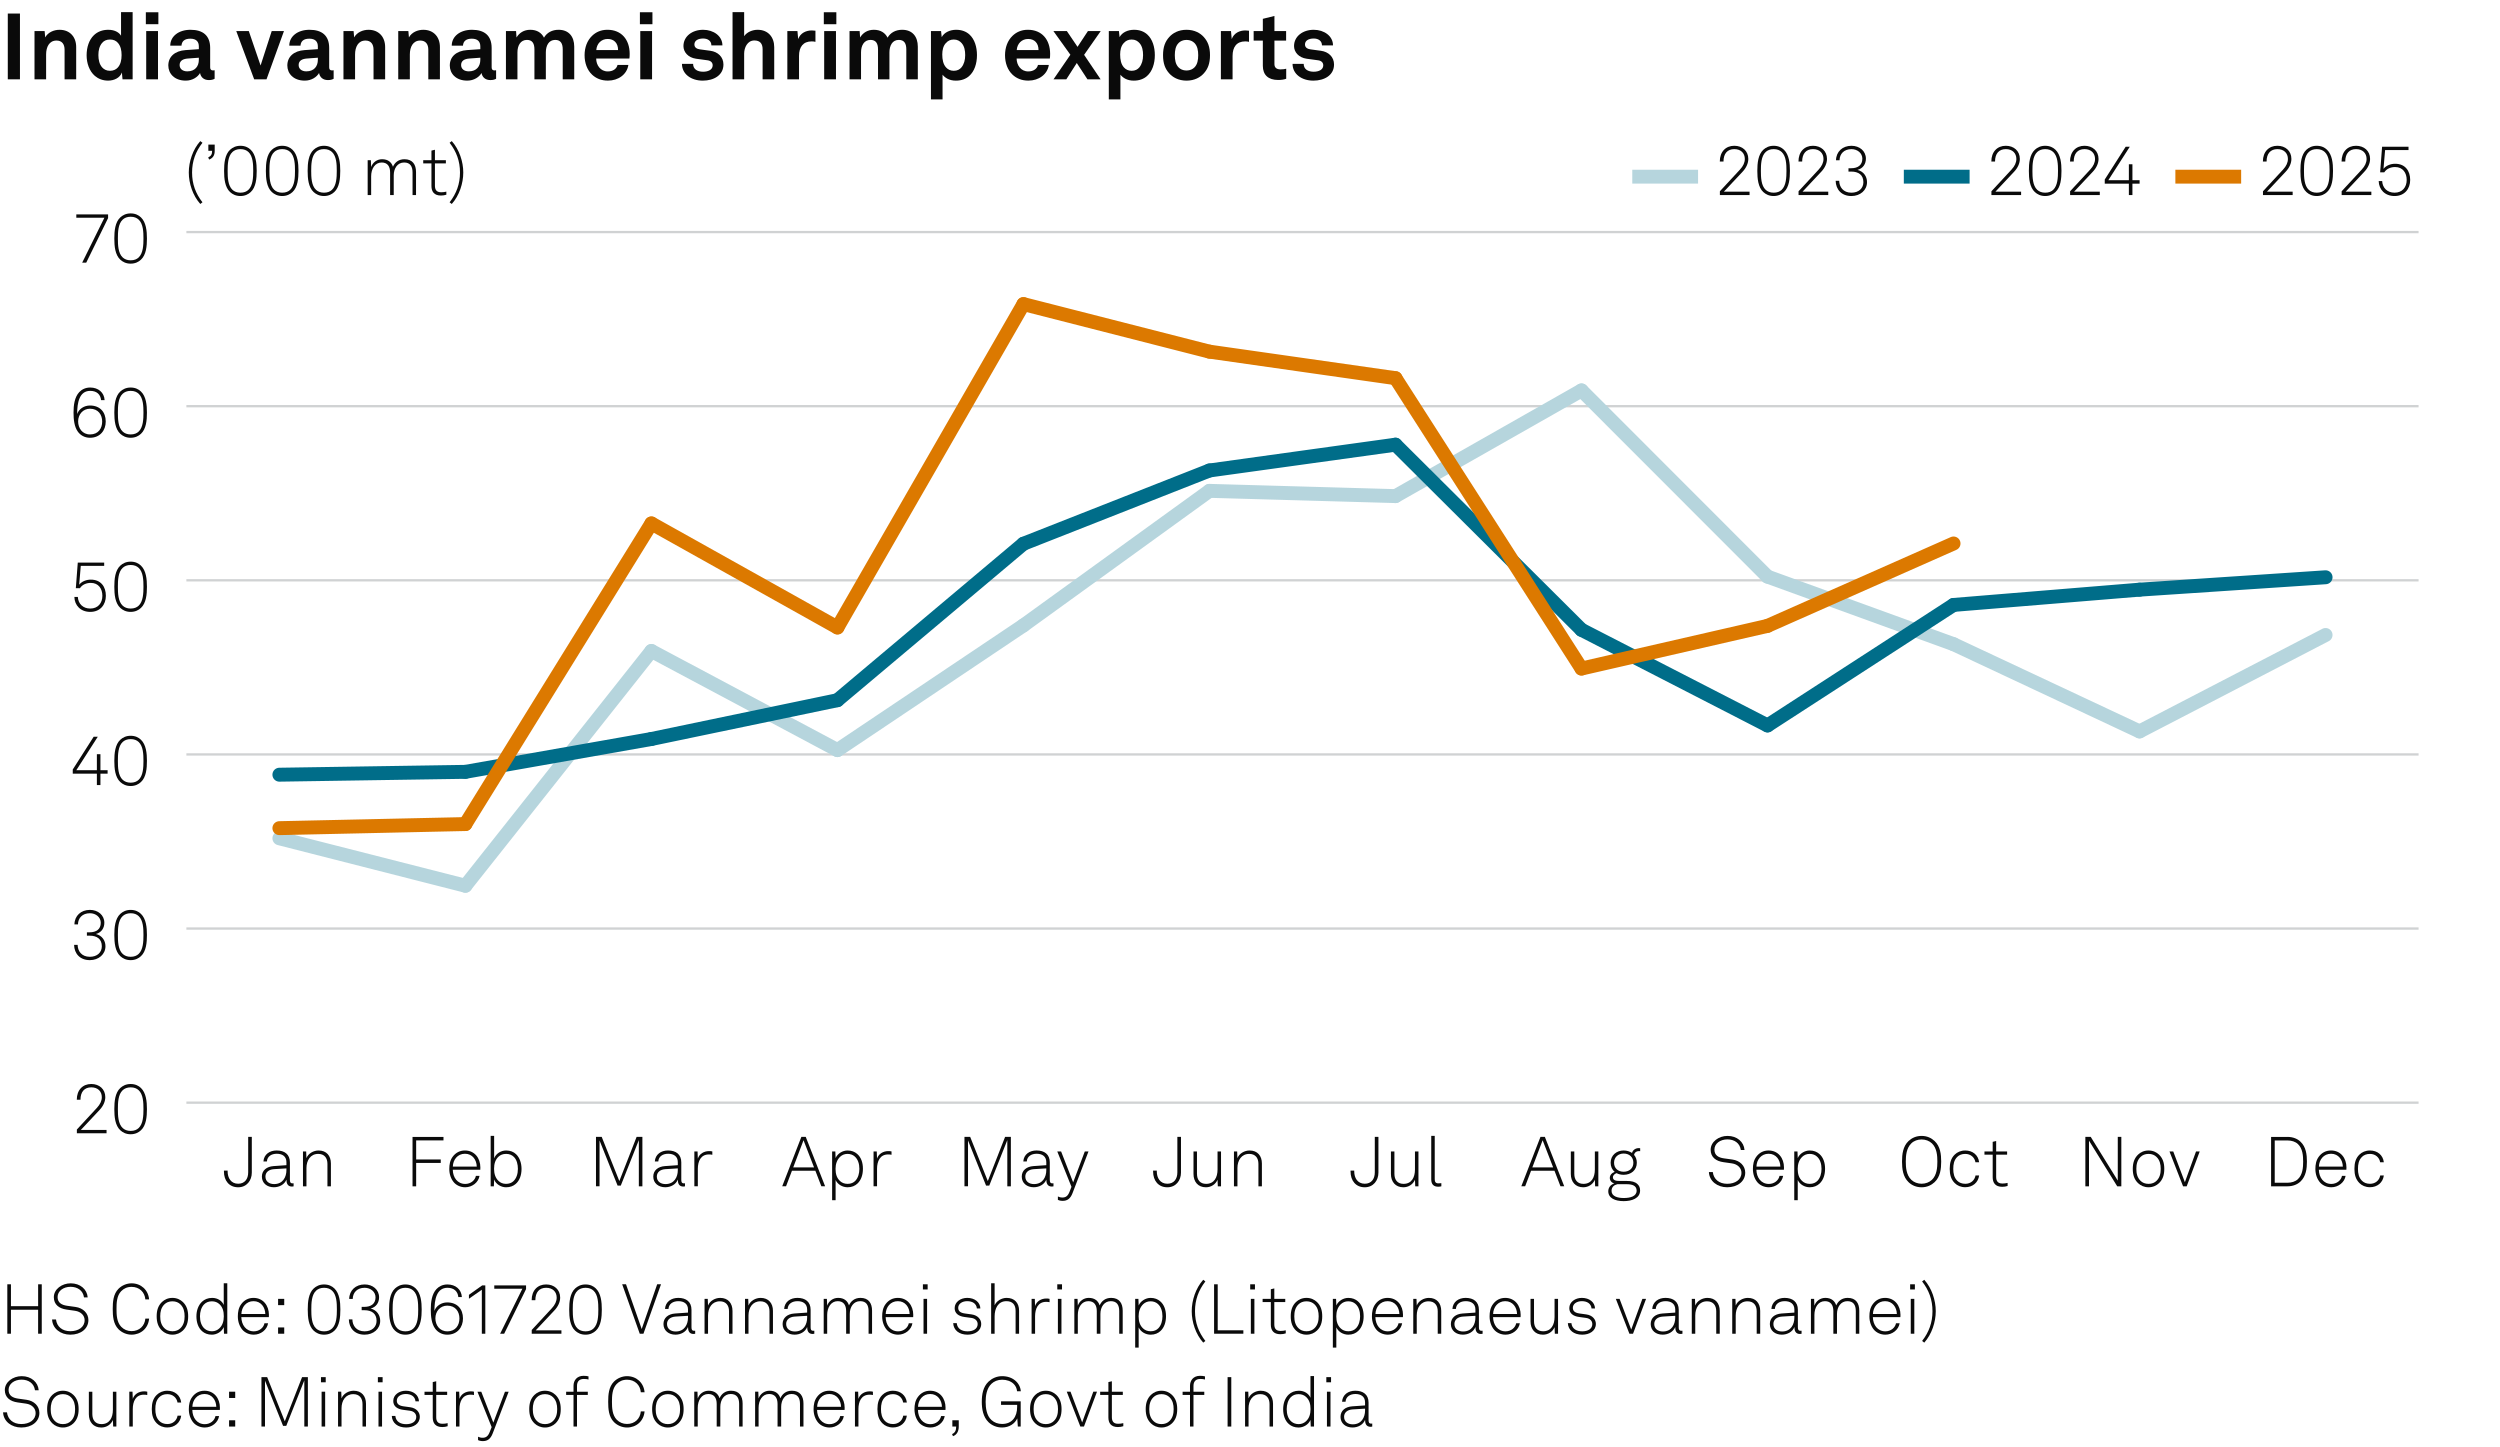 <?xml version="1.0" encoding="UTF-8"?>
<!-- Generator: Adobe Illustrator 30.1.0, SVG Export Plug-In . SVG Version: 9.03 Build 0)  -->
<svg version="1.0" x="0px" y="0px" viewBox="0 0 269.291 155.906" style="enable-background:new 0 0 269.291 155.906;" xml:space="preserve" xmlns="http://www.w3.org/2000/svg" xmlns:xlink="http://www.w3.org/1999/xlink">
<g id="Background">
	<rect style="fill:#FFFFFF;" width="269.291" height="155.906"/>
</g>
<g id="Graph">
	<g>
		<path style="fill:#0A0A0A;" d="M2.149,1.459v7.086h-1.31V1.459H2.149z"/>
		<path style="fill:#0A0A0A;" d="M3.719,3.348h1.089l0.06,0.68c0.31-0.56,0.95-0.819,1.549-0.819c1.109,0,1.789,0.77,1.789,1.859    v3.478h-1.25V5.356c0-0.609-0.29-0.989-0.87-0.989c-0.779,0-1.119,0.689-1.119,1.499v2.679h-1.25V3.348z"/>
		<path style="fill:#0A0A0A;" d="M10.219,8.175c-0.6-0.52-0.889-1.37-0.889-2.219c0-0.88,0.27-1.669,0.779-2.159    c0.39-0.379,0.919-0.589,1.559-0.589c0.75,0,1.189,0.33,1.37,0.64V1.309h1.249v7.236h-1.089l-0.07-0.74    c-0.2,0.59-0.85,0.88-1.489,0.88C11.069,8.685,10.579,8.485,10.219,8.175z M12.688,7.275c0.3-0.33,0.41-0.799,0.41-1.339    c0-0.52-0.1-0.97-0.39-1.31c-0.2-0.24-0.479-0.37-0.859-0.37c-0.39,0-0.67,0.14-0.87,0.39c-0.28,0.35-0.38,0.79-0.38,1.29    c0,0.5,0.11,1,0.41,1.329c0.2,0.22,0.47,0.36,0.84,0.36C12.218,7.625,12.498,7.485,12.688,7.275z"/>
		<path style="fill:#0A0A0A;" d="M17.059,1.319v1.29h-1.35v-1.29H17.059z M17.019,3.348v5.197h-1.27V3.348H17.019z"/>
		<path style="fill:#0A0A0A;" d="M18.13,7.056c0-0.949,0.7-1.579,1.859-1.659l1.429-0.1v-0.3c0-0.49-0.26-0.83-0.919-0.83    c-0.61,0-0.919,0.27-0.95,0.75H18.34c0-0.99,0.889-1.709,2.179-1.709c1.339,0,2.119,0.62,2.119,1.959v2.089    c0,0.24,0.11,0.33,0.32,0.33c0.06,0,0.12-0.01,0.16-0.02v0.919c-0.16,0.09-0.34,0.14-0.62,0.14c-0.54,0-0.87-0.31-0.95-0.76    c-0.24,0.42-0.799,0.82-1.539,0.82C18.77,8.685,18.13,7.905,18.13,7.056z M21.418,6.446v-0.23l-1.199,0.09    c-0.5,0.04-0.87,0.23-0.87,0.7c0,0.4,0.31,0.68,0.83,0.68C21.028,7.686,21.418,7.125,21.418,6.446z"/>
		<path style="fill:#0A0A0A;" d="M25.45,3.348h1.35l1.269,3.708l1.199-3.708h1.319l-1.879,5.197h-1.329L25.45,3.348z"/>
		<path style="fill:#0A0A0A;" d="M30.95,7.056c0-0.949,0.7-1.579,1.859-1.659l1.429-0.1v-0.3c0-0.49-0.26-0.83-0.919-0.83    c-0.61,0-0.919,0.27-0.95,0.75H31.16c0-0.99,0.889-1.709,2.179-1.709c1.339,0,2.119,0.62,2.119,1.959v2.089    c0,0.24,0.11,0.33,0.32,0.33c0.06,0,0.12-0.01,0.16-0.02v0.919c-0.16,0.09-0.34,0.14-0.62,0.14c-0.54,0-0.87-0.31-0.95-0.76    c-0.24,0.42-0.799,0.82-1.539,0.82C31.589,8.685,30.95,7.905,30.95,7.056z M34.238,6.446v-0.23l-1.199,0.09    c-0.5,0.04-0.87,0.23-0.87,0.7c0,0.4,0.31,0.68,0.83,0.68C33.848,7.686,34.238,7.125,34.238,6.446z"/>
		<path style="fill:#0A0A0A;" d="M36.999,3.348h1.089l0.06,0.68c0.31-0.56,0.95-0.819,1.549-0.819c1.109,0,1.789,0.77,1.789,1.859    v3.478h-1.25V5.356c0-0.609-0.29-0.989-0.87-0.989c-0.779,0-1.119,0.689-1.119,1.499v2.679h-1.25V3.348z"/>
		<path style="fill:#0A0A0A;" d="M42.899,3.348h1.089l0.06,0.68c0.31-0.56,0.95-0.819,1.549-0.819c1.109,0,1.789,0.77,1.789,1.859    v3.478h-1.25V5.356c0-0.609-0.29-0.989-0.87-0.989c-0.779,0-1.119,0.689-1.119,1.499v2.679h-1.25V3.348z"/>
		<path style="fill:#0A0A0A;" d="M48.45,7.056c0-0.949,0.7-1.579,1.859-1.659l1.429-0.1v-0.3c0-0.49-0.26-0.83-0.919-0.83    c-0.61,0-0.919,0.27-0.95,0.75H48.66c0-0.99,0.889-1.709,2.179-1.709c1.339,0,2.119,0.62,2.119,1.959v2.089    c0,0.24,0.11,0.33,0.32,0.33c0.06,0,0.12-0.01,0.16-0.02v0.919c-0.16,0.09-0.34,0.14-0.62,0.14c-0.54,0-0.87-0.31-0.95-0.76    c-0.24,0.42-0.799,0.82-1.539,0.82C49.089,8.685,48.45,7.905,48.45,7.056z M51.738,6.446v-0.23l-1.199,0.09    c-0.5,0.04-0.87,0.23-0.87,0.7c0,0.4,0.31,0.68,0.83,0.68C51.348,7.686,51.738,7.125,51.738,6.446z"/>
		<path style="fill:#0A0A0A;" d="M54.499,3.348h1.089l0.05,0.69c0.29-0.49,0.79-0.83,1.479-0.83c0.729,0,1.219,0.33,1.479,0.85    c0.31-0.54,0.87-0.85,1.569-0.85c1.109,0,1.689,0.739,1.689,1.819v3.518h-1.239V5.327c0-0.64-0.22-1.029-0.81-1.029    c-0.689,0-1.009,0.609-1.009,1.349v2.898h-1.229V5.327c0-0.64-0.22-1.029-0.81-1.029c-0.689,0-1.02,0.609-1.02,1.349v2.898h-1.239    V3.348z"/>
		<path style="fill:#0A0A0A;" d="M63.779,8.045c-0.53-0.5-0.81-1.25-0.81-2.099c0-0.83,0.28-1.579,0.8-2.079    c0.399-0.39,0.939-0.66,1.659-0.66c1.5,0,2.399,1.049,2.399,2.599c0,0.2-0.01,0.379-0.03,0.5h-3.578    c0,0.709,0.459,1.389,1.249,1.389c0.57,0,0.959-0.29,1.05-0.7h1.169c-0.15,1.02-1.079,1.689-2.199,1.689    C64.749,8.685,64.199,8.435,63.779,8.045z M66.577,5.396c0-0.77-0.45-1.199-1.119-1.199c-0.68,0-1.179,0.49-1.229,1.199H66.577z"/>
		<path style="fill:#0A0A0A;" d="M70.278,1.319v1.29h-1.35v-1.29H70.278z M70.238,3.348v5.197h-1.27V3.348H70.238z"/>
		<path style="fill:#0A0A0A;" d="M73.459,6.876h1.199c0,0.58,0.46,0.85,1.08,0.85c0.52,0,1.029-0.2,1.029-0.69    c0-0.28-0.19-0.49-0.54-0.54l-1.25-0.17c-0.859-0.12-1.359-0.72-1.359-1.359c0-1.059,0.95-1.759,2.119-1.759    c1.129,0,2.079,0.68,2.079,1.679h-1.189c0-0.479-0.38-0.739-0.89-0.739c-0.54,0-0.939,0.22-0.939,0.64c0,0.37,0.32,0.49,0.6,0.53    l1.109,0.15c0.819,0.11,1.419,0.66,1.419,1.479c0,1.159-1.039,1.739-2.229,1.739C74.438,8.685,73.459,7.975,73.459,6.876z"/>
		<path style="fill:#0A0A0A;" d="M80.158,1.309v2.588c0.3-0.45,0.909-0.689,1.449-0.689c1.139,0,1.789,0.799,1.789,1.869v3.468    h-1.25V5.307c0-0.6-0.27-0.949-0.89-0.949c-0.75,0-1.099,0.77-1.099,1.429v2.758h-1.25V1.309H80.158z"/>
		<path style="fill:#0A0A0A;" d="M84.809,3.348h1.089l0.08,0.86c0.24-0.66,0.859-0.93,1.469-0.93c0.13,0,0.26,0.01,0.39,0.03v1.2    c-0.1-0.03-0.25-0.05-0.399-0.05c-0.93,0-1.37,0.6-1.37,1.569v2.519h-1.259V3.348z"/>
		<path style="fill:#0A0A0A;" d="M90.088,1.319v1.29h-1.35v-1.29H90.088z M90.048,3.348v5.197h-1.27V3.348H90.048z"/>
		<path style="fill:#0A0A0A;" d="M91.509,3.348h1.089l0.05,0.69c0.29-0.49,0.79-0.83,1.479-0.83c0.729,0,1.219,0.33,1.479,0.85    c0.31-0.54,0.87-0.85,1.569-0.85c1.109,0,1.689,0.739,1.689,1.819v3.518h-1.239V5.327c0-0.64-0.22-1.029-0.81-1.029    c-0.689,0-1.009,0.609-1.009,1.349v2.898h-1.229V5.327c0-0.64-0.22-1.029-0.81-1.029c-0.689,0-1.02,0.609-1.02,1.349v2.898h-1.239    V3.348z"/>
		<path style="fill:#0A0A0A;" d="M100.279,3.348h1.089l0.07,0.65c0.29-0.53,0.919-0.79,1.559-0.79c0.6,0,1.079,0.19,1.429,0.51    c0.56,0.509,0.81,1.349,0.81,2.219c0,0.929-0.28,1.759-0.85,2.259c-0.35,0.31-0.83,0.49-1.419,0.49c-0.75,0-1.189-0.33-1.439-0.64    v2.658h-1.25V3.348z M103.567,7.256c0.28-0.35,0.4-0.79,0.4-1.319c0-0.48-0.08-0.939-0.37-1.279c-0.21-0.24-0.46-0.4-0.859-0.4    c-0.38,0-0.63,0.14-0.85,0.38c-0.29,0.31-0.39,0.759-0.39,1.229c0,0.56,0.1,1.06,0.41,1.399c0.19,0.21,0.459,0.36,0.83,0.36    C103.117,7.625,103.387,7.476,103.567,7.256z"/>
		<path style="fill:#0A0A0A;" d="M109.068,8.045c-0.53-0.5-0.81-1.25-0.81-2.099c0-0.83,0.28-1.579,0.8-2.079    c0.399-0.39,0.939-0.66,1.659-0.66c1.5,0,2.399,1.049,2.399,2.599c0,0.2-0.01,0.379-0.03,0.5h-3.578    c0,0.709,0.459,1.389,1.249,1.389c0.57,0,0.959-0.29,1.05-0.7h1.169c-0.15,1.02-1.079,1.689-2.199,1.689    C110.038,8.685,109.488,8.435,109.068,8.045z M111.867,5.396c0-0.77-0.45-1.199-1.119-1.199c-0.68,0-1.179,0.49-1.229,1.199    H111.867z"/>
		<path style="fill:#0A0A0A;" d="M113.469,3.348h1.449l1.149,1.699l1.119-1.699h1.379l-1.789,2.559l1.779,2.639h-1.419l-1.149-1.759    l-1.129,1.759h-1.379l1.819-2.648L113.469,3.348z"/>
		<path style="fill:#0A0A0A;" d="M119.438,3.348h1.089l0.07,0.65c0.29-0.53,0.919-0.79,1.559-0.79c0.6,0,1.079,0.19,1.429,0.51    c0.56,0.509,0.81,1.349,0.81,2.219c0,0.929-0.28,1.759-0.85,2.259c-0.35,0.31-0.83,0.49-1.419,0.49c-0.75,0-1.189-0.33-1.439-0.64    v2.658h-1.25V3.348z M122.727,7.256c0.28-0.35,0.4-0.79,0.4-1.319c0-0.48-0.08-0.939-0.37-1.279c-0.21-0.24-0.46-0.4-0.859-0.4    c-0.38,0-0.63,0.14-0.85,0.38c-0.29,0.31-0.39,0.759-0.39,1.229c0,0.56,0.1,1.06,0.41,1.399c0.19,0.21,0.459,0.36,0.83,0.36    C122.277,7.625,122.547,7.476,122.727,7.256z"/>
		<path style="fill:#0A0A0A;" d="M125.938,7.896c-0.42-0.47-0.66-1.04-0.66-1.949s0.24-1.479,0.66-1.949    c0.37-0.42,0.989-0.79,1.869-0.79s1.5,0.37,1.869,0.79c0.42,0.47,0.66,1.039,0.66,1.949s-0.24,1.479-0.66,1.949    c-0.37,0.419-0.99,0.79-1.869,0.79S126.308,8.315,125.938,7.896z M128.657,7.266c0.33-0.33,0.41-0.81,0.41-1.319    s-0.08-0.989-0.41-1.319c-0.18-0.18-0.459-0.33-0.85-0.33c-0.39,0-0.669,0.15-0.85,0.33c-0.33,0.33-0.41,0.81-0.41,1.319    s0.08,0.99,0.41,1.319c0.18,0.18,0.46,0.33,0.85,0.33C128.197,7.595,128.477,7.445,128.657,7.266z"/>
		<path style="fill:#0A0A0A;" d="M131.509,3.348h1.089l0.08,0.86c0.24-0.66,0.859-0.93,1.469-0.93c0.131,0,0.261,0.01,0.391,0.03    v1.2c-0.101-0.03-0.25-0.05-0.4-0.05c-0.93,0-1.369,0.6-1.369,1.569v2.519h-1.259V3.348z"/>
		<path style="fill:#0A0A0A;" d="M136.028,7.086V4.377h-0.99v-1.03h0.99V2.028l1.249-0.31v1.629h1.259v1.03h-1.259v2.528    c0,0.4,0.26,0.57,0.659,0.57c0.261,0,0.45-0.03,0.61-0.07v1.079c-0.271,0.1-0.57,0.13-0.87,0.13    C136.628,8.615,136.028,8.085,136.028,7.086z"/>
		<path style="fill:#0A0A0A;" d="M139.229,6.876h1.199c0,0.58,0.46,0.85,1.079,0.85c0.521,0,1.03-0.2,1.03-0.69    c0-0.28-0.19-0.49-0.54-0.54l-1.249-0.17c-0.86-0.12-1.359-0.72-1.359-1.359c0-1.059,0.949-1.759,2.118-1.759    c1.13,0,2.079,0.68,2.079,1.679h-1.189c0-0.479-0.38-0.739-0.89-0.739c-0.539,0-0.939,0.22-0.939,0.64c0,0.37,0.32,0.49,0.6,0.53    l1.109,0.15c0.82,0.11,1.42,0.66,1.42,1.479c0,1.159-1.04,1.739-2.229,1.739C140.208,8.685,139.229,7.975,139.229,6.876z"/>
	</g>
	<g>
		<path style="fill:#0A0A0A;" d="M1.179,138.34v2.357h2.928v-2.357h0.391v5.323H4.106v-2.583H1.179v2.583H0.788v-5.323H1.179z"/>
		<path style="fill:#0A0A0A;" d="M5.61,142.131h0.421c0.09,0.767,0.675,1.262,1.546,1.262c0.863,0,1.539-0.436,1.539-1.187    c0-0.503-0.398-0.923-1.036-1.013l-0.901-0.128c-0.811-0.112-1.381-0.533-1.381-1.337c0-0.863,0.871-1.493,1.817-1.493    c1.028,0,1.764,0.646,1.832,1.517H9.048c-0.105-0.751-0.706-1.142-1.449-1.142c-0.781,0-1.396,0.458-1.396,1.104    c0,0.615,0.443,0.855,1.014,0.938l0.916,0.128c0.818,0.112,1.389,0.676,1.389,1.411c0,0.946-0.833,1.576-1.944,1.576    C6.519,143.768,5.655,143.107,5.61,142.131z"/>
		<path style="fill:#0A0A0A;" d="M12.766,143.183c-0.571-0.578-0.623-1.427-0.623-2.185c0-0.759,0.052-1.6,0.623-2.178    c0.368-0.367,0.893-0.585,1.404-0.585c1.021,0,1.802,0.713,1.892,1.733h-0.405c-0.067-0.788-0.646-1.351-1.486-1.351    c-0.473,0-0.833,0.173-1.119,0.465c-0.48,0.496-0.503,1.276-0.503,1.915c0,0.638,0.03,1.426,0.51,1.922    c0.293,0.3,0.668,0.465,1.111,0.465c0.841,0,1.419-0.562,1.486-1.351h0.405c-0.083,1.043-0.893,1.733-1.892,1.733    C13.659,143.768,13.134,143.55,12.766,143.183z"/>
		<path style="fill:#0A0A0A;" d="M17.446,143.325c-0.413-0.398-0.57-0.894-0.57-1.539c0-0.639,0.157-1.142,0.57-1.539    c0.271-0.255,0.646-0.443,1.126-0.443s0.856,0.188,1.126,0.443c0.413,0.397,0.571,0.9,0.571,1.539    c0,0.646-0.158,1.141-0.571,1.539c-0.27,0.255-0.646,0.442-1.126,0.442S17.716,143.58,17.446,143.325z M19.435,143.069    c0.353-0.345,0.451-0.788,0.451-1.283c0-0.488-0.098-0.938-0.451-1.284c-0.203-0.202-0.488-0.33-0.863-0.33    c-0.375,0-0.661,0.128-0.863,0.33c-0.353,0.346-0.45,0.796-0.45,1.284c0,0.495,0.098,0.938,0.45,1.283    c0.203,0.203,0.488,0.331,0.863,0.331C18.947,143.4,19.232,143.272,19.435,143.069z"/>
		<path style="fill:#0A0A0A;" d="M21.788,143.407c-0.436-0.367-0.631-0.968-0.631-1.613c0-0.616,0.195-1.194,0.601-1.577    c0.263-0.248,0.631-0.413,1.096-0.413c0.608,0,1.073,0.338,1.246,0.759v-2.335h0.383v5.436H24.13l-0.03-0.714    c-0.21,0.503-0.758,0.818-1.276,0.818C22.381,143.768,22.043,143.625,21.788,143.407z M23.62,143.092    c0.353-0.322,0.488-0.788,0.488-1.306c0-0.556-0.128-0.991-0.48-1.313c-0.195-0.181-0.458-0.301-0.811-0.301    c-0.36,0-0.638,0.128-0.841,0.338c-0.3,0.315-0.436,0.796-0.436,1.276c0,0.533,0.15,1.043,0.511,1.344    c0.195,0.165,0.458,0.271,0.781,0.271C23.169,143.4,23.424,143.272,23.62,143.092z"/>
		<path style="fill:#0A0A0A;" d="M26.115,143.242c-0.308-0.36-0.496-0.871-0.496-1.441c0-0.473,0.075-0.938,0.375-1.336    c0.323-0.428,0.766-0.661,1.314-0.661c1.036,0,1.659,0.826,1.659,1.824c0,0.091,0,0.143-0.007,0.248h-2.965    c0.015,0.833,0.503,1.531,1.344,1.531c0.593,0,1.059-0.39,1.148-0.87h0.391c-0.113,0.705-0.789,1.23-1.539,1.23    C26.798,143.768,26.363,143.527,26.115,143.242z M28.578,141.538c-0.015-0.713-0.458-1.381-1.269-1.381    c-0.796,0-1.292,0.646-1.307,1.381H28.578z"/>
		<path style="fill:#0A0A0A;" d="M30.616,139.909v0.676h-0.661v-0.676H30.616z M30.616,142.987v0.676h-0.661v-0.676H30.616z"/>
		<path style="fill:#0A0A0A;" d="M33.795,143.34c-0.563-0.518-0.646-1.456-0.646-2.282c0-0.818,0.083-1.757,0.646-2.274    c0.255-0.232,0.608-0.428,1.111-0.428c0.503,0,0.863,0.188,1.111,0.428c0.556,0.533,0.646,1.456,0.646,2.274    c0,0.826-0.083,1.765-0.646,2.282c-0.248,0.232-0.608,0.428-1.111,0.428C34.403,143.768,34.051,143.572,33.795,143.34z     M35.77,143.1c0.488-0.458,0.518-1.358,0.518-2.042c0-0.676-0.022-1.576-0.518-2.034c-0.203-0.188-0.473-0.308-0.863-0.308    c-0.383,0-0.661,0.127-0.856,0.308c-0.496,0.458-0.518,1.358-0.518,2.034c0,0.684,0.022,1.584,0.518,2.042    c0.195,0.181,0.473,0.308,0.856,0.308C35.297,143.407,35.575,143.287,35.77,143.1z"/>
		<path style="fill:#0A0A0A;" d="M37.575,142.124h0.383c0.008,0.66,0.42,1.283,1.314,1.283c0.795,0,1.291-0.473,1.291-1.133    c0-0.781-0.525-1.142-1.313-1.142h-0.293v-0.36h0.293c0.713,0,1.201-0.33,1.201-1.028c0-0.601-0.533-1.028-1.171-1.028    c-0.796,0-1.276,0.503-1.284,1.201h-0.383c0.015-0.932,0.706-1.562,1.667-1.562c0.871,0,1.554,0.562,1.554,1.389    c0,0.562-0.308,1.051-0.909,1.209c0.653,0.157,1.029,0.697,1.029,1.321c0,0.863-0.729,1.493-1.682,1.493    C38.213,143.768,37.597,143.069,37.575,142.124z"/>
		<path style="fill:#0A0A0A;" d="M42.555,143.34c-0.563-0.518-0.646-1.456-0.646-2.282c0-0.818,0.083-1.757,0.646-2.274    c0.255-0.232,0.608-0.428,1.111-0.428c0.503,0,0.863,0.188,1.111,0.428c0.556,0.533,0.646,1.456,0.646,2.274    c0,0.826-0.083,1.765-0.646,2.282c-0.248,0.232-0.608,0.428-1.111,0.428C43.163,143.768,42.811,143.572,42.555,143.34z     M44.53,143.1c0.488-0.458,0.518-1.358,0.518-2.042c0-0.676-0.022-1.576-0.518-2.034c-0.203-0.188-0.473-0.308-0.863-0.308    c-0.383,0-0.661,0.127-0.856,0.308c-0.496,0.458-0.518,1.358-0.518,2.034c0,0.684,0.022,1.584,0.518,2.042    c0.195,0.181,0.473,0.308,0.856,0.308C44.057,143.407,44.334,143.287,44.53,143.1z"/>
		<path style="fill:#0A0A0A;" d="M46.882,143.13c-0.397-0.533-0.48-1.329-0.48-2.072c0-0.796,0.105-1.659,0.616-2.207    c0.248-0.263,0.638-0.495,1.179-0.495c0.878,0,1.509,0.54,1.554,1.358h-0.383c-0.053-0.601-0.451-0.998-1.171-0.998    c-1.164,0-1.404,1.253-1.404,2.492c0.188-0.548,0.758-0.916,1.374-0.916c1.081,0,1.704,0.698,1.704,1.727    c0,0.961-0.616,1.749-1.697,1.749C47.566,143.768,47.13,143.46,46.882,143.13z M49.488,142.019c0-0.721-0.413-1.381-1.314-1.381    c-0.751,0-1.276,0.607-1.276,1.366c0,0.728,0.451,1.403,1.284,1.403C49.082,143.407,49.488,142.747,49.488,142.019z"/>
		<path style="fill:#0A0A0A;" d="M50.512,139.895v-0.421l1.426-1.014h0.338v5.203h-0.375v-4.737L50.512,139.895z"/>
		<path style="fill:#0A0A0A;" d="M56.267,138.82h-3.025v-0.36h3.423v0.398l-2.357,4.805h-0.436L56.267,138.82z"/>
		<path style="fill:#0A0A0A;" d="M57.277,143.258l2.169-2.343c0.345-0.375,0.518-0.751,0.518-1.141c0-0.616-0.42-1.059-1.134-1.059    c-0.743,0-1.164,0.487-1.164,1.336h-0.398c0-1.051,0.638-1.696,1.562-1.696c0.856,0,1.509,0.548,1.509,1.419    c0,0.465-0.225,0.961-0.601,1.358l-2.035,2.17h2.771v0.36h-3.198V143.258z"/>
		<path style="fill:#0A0A0A;" d="M61.958,143.34c-0.563-0.518-0.646-1.456-0.646-2.282c0-0.818,0.083-1.757,0.646-2.274    c0.255-0.232,0.608-0.428,1.111-0.428c0.503,0,0.863,0.188,1.111,0.428c0.556,0.533,0.646,1.456,0.646,2.274    c0,0.826-0.083,1.765-0.646,2.282c-0.248,0.232-0.608,0.428-1.111,0.428C62.565,143.768,62.213,143.572,61.958,143.34z     M63.932,143.1c0.488-0.458,0.518-1.358,0.518-2.042c0-0.676-0.022-1.576-0.518-2.034c-0.203-0.188-0.473-0.308-0.863-0.308    c-0.383,0-0.661,0.127-0.856,0.308c-0.496,0.458-0.518,1.358-0.518,2.034c0,0.684,0.022,1.584,0.518,2.042    c0.195,0.181,0.473,0.308,0.856,0.308C63.459,143.407,63.737,143.287,63.932,143.1z"/>
		<path style="fill:#0A0A0A;" d="M67.432,138.34l1.689,4.82l1.667-4.82h0.413l-1.892,5.323h-0.398l-1.892-5.323H67.432z"/>
		<path style="fill:#0A0A0A;" d="M71.466,142.619c0-0.668,0.511-1.081,1.262-1.134l1.381-0.098v-0.33c0-0.631-0.458-0.9-1.036-0.9    c-0.563,0-1.029,0.27-1.066,0.833h-0.375c0.052-0.773,0.675-1.187,1.426-1.187c0.856,0,1.426,0.421,1.426,1.284v1.854    c0,0.255,0.038,0.405,0.293,0.405c0.03,0,0.075,0,0.105-0.008v0.33c-0.053,0.016-0.12,0.022-0.18,0.022    c-0.465,0-0.593-0.353-0.593-0.75c-0.203,0.533-0.773,0.825-1.351,0.825C72.03,143.768,71.466,143.325,71.466,142.619z     M74.109,141.929v-0.195l-1.344,0.083c-0.578,0.037-0.916,0.353-0.916,0.795c0,0.526,0.405,0.812,0.938,0.812    C73.734,143.423,74.109,142.657,74.109,141.929z"/>
		<path style="fill:#0A0A0A;" d="M75.892,139.909h0.345l0.03,0.721c0.195-0.518,0.781-0.826,1.306-0.826    c0.856,0,1.329,0.571,1.329,1.404v2.455h-0.375v-2.418c0-0.63-0.323-1.073-0.991-1.073c-0.833,0-1.269,0.69-1.269,1.524v1.967    h-0.375V139.909z"/>
		<path style="fill:#0A0A0A;" d="M80.25,139.909h0.345l0.03,0.721c0.195-0.518,0.781-0.826,1.306-0.826    c0.856,0,1.329,0.571,1.329,1.404v2.455h-0.375v-2.418c0-0.63-0.323-1.073-0.991-1.073c-0.833,0-1.269,0.69-1.269,1.524v1.967    H80.25V139.909z"/>
		<path style="fill:#0A0A0A;" d="M84.299,142.619c0-0.668,0.51-1.081,1.261-1.134l1.382-0.098v-0.33c0-0.631-0.458-0.9-1.036-0.9    c-0.563,0-1.029,0.27-1.066,0.833h-0.375c0.052-0.773,0.676-1.187,1.426-1.187c0.856,0,1.426,0.421,1.426,1.284v1.854    c0,0.255,0.038,0.405,0.293,0.405c0.03,0,0.075,0,0.105-0.008v0.33c-0.052,0.016-0.12,0.022-0.18,0.022    c-0.465,0-0.593-0.353-0.593-0.75c-0.203,0.533-0.773,0.825-1.352,0.825C84.862,143.768,84.299,143.325,84.299,142.619z     M86.942,141.929v-0.195l-1.344,0.083c-0.578,0.037-0.916,0.353-0.916,0.795c0,0.526,0.405,0.812,0.938,0.812    C86.566,143.423,86.942,142.657,86.942,141.929z"/>
		<path style="fill:#0A0A0A;" d="M88.725,139.909h0.345l0.03,0.735c0.172-0.503,0.63-0.841,1.179-0.841    c0.646,0,1.021,0.331,1.171,0.812c0.203-0.466,0.608-0.812,1.239-0.812c0.878,0,1.246,0.578,1.246,1.382v2.478h-0.375v-2.433    c0-0.661-0.255-1.073-0.908-1.073c-0.706,0-1.119,0.623-1.119,1.381v2.125h-0.39v-2.433c0-0.661-0.286-1.073-0.909-1.073    c-0.721,0-1.133,0.676-1.133,1.479v2.027h-0.375V139.909z"/>
		<path style="fill:#0A0A0A;" d="M95.52,143.242c-0.308-0.36-0.496-0.871-0.496-1.441c0-0.473,0.075-0.938,0.375-1.336    c0.323-0.428,0.766-0.661,1.314-0.661c1.036,0,1.659,0.826,1.659,1.824c0,0.091,0,0.143-0.007,0.248h-2.965    c0.015,0.833,0.503,1.531,1.344,1.531c0.593,0,1.059-0.39,1.148-0.87h0.391c-0.113,0.705-0.789,1.23-1.539,1.23    C96.203,143.768,95.767,143.527,95.52,143.242z M97.982,141.538c-0.015-0.713-0.458-1.381-1.269-1.381    c-0.796,0-1.292,0.646-1.307,1.381H97.982z"/>
		<path style="fill:#0A0A0A;" d="M99.922,138.34v0.556h-0.511v-0.556H99.922z M99.862,139.909v3.754h-0.383v-3.754H99.862z"/>
		<path style="fill:#0A0A0A;" d="M102.674,142.521h0.383c0.06,0.616,0.548,0.886,1.164,0.886c0.623,0,1.089-0.27,1.089-0.78    c0-0.33-0.233-0.608-0.691-0.668l-0.728-0.098c-0.631-0.083-1.059-0.383-1.059-0.954c0-0.668,0.646-1.104,1.351-1.104    c0.811,0,1.396,0.466,1.419,1.142h-0.375c-0.052-0.541-0.495-0.788-1.043-0.788c-0.548,0-0.968,0.292-0.968,0.713    c0,0.308,0.165,0.54,0.728,0.615l0.713,0.098c0.706,0.098,1.036,0.571,1.036,1.021c0,0.766-0.691,1.163-1.472,1.163    C103.327,143.768,102.711,143.295,102.674,142.521z"/>
		<path style="fill:#0A0A0A;" d="M107.137,138.228v2.372c0.21-0.48,0.766-0.796,1.291-0.796c0.855,0,1.344,0.541,1.344,1.382v2.478    h-0.375v-2.455c0-0.661-0.315-1.051-0.991-1.051c-0.916,0-1.269,0.818-1.269,1.629v1.877h-0.375v-5.436H107.137z"/>
		<path style="fill:#0A0A0A;" d="M111.119,139.909h0.346l0.029,0.773c0.165-0.525,0.676-0.811,1.209-0.811    c0.112,0,0.24,0,0.353,0.037v0.36c-0.12-0.03-0.247-0.037-0.367-0.037c-0.871,0-1.194,0.721-1.194,1.554v1.877h-0.375V139.909z"/>
		<path style="fill:#0A0A0A;" d="M114.397,138.34v0.556h-0.511v-0.556H114.397z M114.336,139.909v3.754h-0.383v-3.754H114.336z"/>
		<path style="fill:#0A0A0A;" d="M115.724,139.909h0.346l0.029,0.735c0.173-0.503,0.631-0.841,1.179-0.841    c0.646,0,1.021,0.331,1.172,0.812c0.202-0.466,0.607-0.812,1.238-0.812c0.878,0,1.246,0.578,1.246,1.382v2.478h-0.375v-2.433    c0-0.661-0.256-1.073-0.908-1.073c-0.706,0-1.119,0.623-1.119,1.381v2.125h-0.391v-2.433c0-0.661-0.285-1.073-0.908-1.073    c-0.721,0-1.134,0.676-1.134,1.479v2.027h-0.375V139.909z"/>
		<path style="fill:#0A0A0A;" d="M122.279,139.909h0.346l0.029,0.713c0.211-0.495,0.766-0.818,1.284-0.818    c0.442,0,0.773,0.143,1.028,0.36c0.436,0.368,0.631,0.946,0.631,1.614c0,0.639-0.188,1.217-0.593,1.592    c-0.256,0.24-0.608,0.397-1.059,0.397c-0.549,0-1.081-0.308-1.292-0.788v2.178h-0.375V139.909z M124.787,143.062    c0.3-0.323,0.428-0.796,0.428-1.276c0-0.533-0.15-1.036-0.511-1.344c-0.188-0.165-0.443-0.271-0.773-0.271    c-0.338,0-0.593,0.128-0.788,0.308c-0.346,0.33-0.495,0.788-0.495,1.307c0,0.556,0.135,0.991,0.487,1.313    c0.195,0.181,0.458,0.301,0.812,0.301C124.313,143.4,124.591,143.272,124.787,143.062z"/>
		<path style="fill:#0A0A0A;" d="M128.369,141.238c0-1.172,0.428-2.478,1.238-3.386l0.232,0.18    c-0.735,0.946-1.118,1.975-1.118,3.206c0,1.23,0.383,2.26,1.118,3.205l-0.232,0.181    C128.796,143.716,128.369,142.409,128.369,141.238z"/>
		<path style="fill:#0A0A0A;" d="M131.167,138.34v4.955h2.763v0.368h-3.153v-5.323H131.167z"/>
		<path style="fill:#0A0A0A;" d="M135.178,138.34v0.556h-0.51v-0.556H135.178z M135.119,139.909v3.754h-0.383v-3.754H135.119z"/>
		<path style="fill:#0A0A0A;" d="M136.889,142.687v-2.432h-0.885v-0.346h0.885v-1.036l0.375-0.09v1.126h1.18v0.346h-1.18v2.38    c0,0.412,0.129,0.728,0.676,0.728c0.203,0,0.361-0.022,0.557-0.067v0.33c-0.188,0.061-0.375,0.091-0.586,0.091    C137.174,143.716,136.889,143.287,136.889,142.687z"/>
		<path style="fill:#0A0A0A;" d="M139.604,143.325c-0.412-0.398-0.57-0.894-0.57-1.539c0-0.639,0.158-1.142,0.57-1.539    c0.27-0.255,0.646-0.443,1.127-0.443s0.855,0.188,1.125,0.443c0.414,0.397,0.57,0.9,0.57,1.539c0,0.646-0.156,1.141-0.57,1.539    c-0.27,0.255-0.645,0.442-1.125,0.442S139.873,143.58,139.604,143.325z M141.594,143.069c0.352-0.345,0.449-0.788,0.449-1.283    c0-0.488-0.098-0.938-0.449-1.284c-0.203-0.202-0.488-0.33-0.863-0.33c-0.377,0-0.662,0.128-0.863,0.33    c-0.354,0.346-0.451,0.796-0.451,1.284c0,0.495,0.098,0.938,0.451,1.283c0.201,0.203,0.486,0.331,0.863,0.331    C141.105,143.4,141.391,143.272,141.594,143.069z"/>
		<path style="fill:#0A0A0A;" d="M143.57,139.909h0.346l0.029,0.713c0.211-0.495,0.766-0.818,1.285-0.818    c0.441,0,0.773,0.143,1.027,0.36c0.436,0.368,0.631,0.946,0.631,1.614c0,0.639-0.188,1.217-0.594,1.592    c-0.254,0.24-0.607,0.397-1.057,0.397c-0.549,0-1.082-0.308-1.293-0.788v2.178h-0.375V139.909z M146.078,143.062    c0.301-0.323,0.428-0.796,0.428-1.276c0-0.533-0.15-1.036-0.51-1.344c-0.188-0.165-0.443-0.271-0.773-0.271    c-0.338,0-0.594,0.128-0.789,0.308c-0.346,0.33-0.494,0.788-0.494,1.307c0,0.556,0.135,0.991,0.486,1.313    c0.195,0.181,0.459,0.301,0.812,0.301C145.605,143.4,145.883,143.272,146.078,143.062z"/>
		<path style="fill:#0A0A0A;" d="M148.273,143.242c-0.307-0.36-0.494-0.871-0.494-1.441c0-0.473,0.074-0.938,0.375-1.336    c0.322-0.428,0.766-0.661,1.312-0.661c1.037,0,1.66,0.826,1.66,1.824c0,0.091,0,0.143-0.008,0.248h-2.965    c0.014,0.833,0.502,1.531,1.344,1.531c0.592,0,1.059-0.39,1.148-0.87h0.391c-0.113,0.705-0.789,1.23-1.539,1.23    C148.957,143.768,148.521,143.527,148.273,143.242z M150.736,141.538c-0.016-0.713-0.459-1.381-1.27-1.381    c-0.795,0-1.291,0.646-1.305,1.381H150.736z"/>
		<path style="fill:#0A0A0A;" d="M152.232,139.909h0.346l0.029,0.721c0.195-0.518,0.781-0.826,1.307-0.826    c0.855,0,1.33,0.571,1.33,1.404v2.455h-0.377v-2.418c0-0.63-0.322-1.073-0.99-1.073c-0.834,0-1.27,0.69-1.27,1.524v1.967h-0.375    V139.909z"/>
		<path style="fill:#0A0A0A;" d="M156.283,142.619c0-0.668,0.51-1.081,1.26-1.134l1.383-0.098v-0.33c0-0.631-0.459-0.9-1.037-0.9    c-0.562,0-1.027,0.27-1.066,0.833h-0.375c0.053-0.773,0.676-1.187,1.426-1.187c0.857,0,1.428,0.421,1.428,1.284v1.854    c0,0.255,0.037,0.405,0.293,0.405c0.029,0,0.074,0,0.105-0.008v0.33c-0.053,0.016-0.121,0.022-0.182,0.022    c-0.465,0-0.592-0.353-0.592-0.75c-0.203,0.533-0.773,0.825-1.352,0.825C156.846,143.768,156.283,143.325,156.283,142.619z     M158.926,141.929v-0.195l-1.344,0.083c-0.578,0.037-0.916,0.353-0.916,0.795c0,0.526,0.404,0.812,0.938,0.812    C158.549,143.423,158.926,142.657,158.926,141.929z"/>
		<path style="fill:#0A0A0A;" d="M160.949,143.242c-0.309-0.36-0.496-0.871-0.496-1.441c0-0.473,0.074-0.938,0.375-1.336    c0.322-0.428,0.766-0.661,1.314-0.661c1.035,0,1.658,0.826,1.658,1.824c0,0.091,0,0.143-0.008,0.248h-2.965    c0.016,0.833,0.504,1.531,1.344,1.531c0.594,0,1.059-0.39,1.148-0.87h0.391c-0.111,0.705-0.787,1.23-1.539,1.23    C161.631,143.768,161.197,143.527,160.949,143.242z M163.41,141.538c-0.014-0.713-0.457-1.381-1.268-1.381    c-0.797,0-1.291,0.646-1.307,1.381H163.41z"/>
		<path style="fill:#0A0A0A;" d="M164.863,142.334v-2.425h0.375v2.402c0,0.653,0.322,1.089,0.982,1.089    c0.871,0,1.232-0.698,1.232-1.539v-1.952h0.375v3.754h-0.346l-0.029-0.706c-0.211,0.495-0.691,0.811-1.254,0.811    C165.35,143.768,164.863,143.175,164.863,142.334z"/>
		<path style="fill:#0A0A0A;" d="M168.883,142.521h0.383c0.061,0.616,0.547,0.886,1.164,0.886c0.623,0,1.088-0.27,1.088-0.78    c0-0.33-0.232-0.608-0.691-0.668l-0.729-0.098c-0.629-0.083-1.059-0.383-1.059-0.954c0-0.668,0.646-1.104,1.352-1.104    c0.811,0,1.396,0.466,1.42,1.142h-0.375c-0.053-0.541-0.496-0.788-1.045-0.788c-0.547,0-0.969,0.292-0.969,0.713    c0,0.308,0.166,0.54,0.729,0.615l0.713,0.098c0.707,0.098,1.037,0.571,1.037,1.021c0,0.766-0.691,1.163-1.471,1.163    C169.535,143.768,168.92,143.295,168.883,142.521z"/>
		<path style="fill:#0A0A0A;" d="M174.051,139.909h0.404l1.254,3.311l1.201-3.311h0.398l-1.404,3.754h-0.391L174.051,139.909z"/>
		<path style="fill:#0A0A0A;" d="M177.809,142.619c0-0.668,0.51-1.081,1.26-1.134l1.383-0.098v-0.33c0-0.631-0.459-0.9-1.037-0.9    c-0.562,0-1.027,0.27-1.066,0.833h-0.375c0.053-0.773,0.676-1.187,1.426-1.187c0.857,0,1.428,0.421,1.428,1.284v1.854    c0,0.255,0.037,0.405,0.293,0.405c0.029,0,0.074,0,0.105-0.008v0.33c-0.053,0.016-0.121,0.022-0.182,0.022    c-0.465,0-0.592-0.353-0.592-0.75c-0.203,0.533-0.773,0.825-1.352,0.825C178.371,143.768,177.809,143.325,177.809,142.619z     M180.451,141.929v-0.195l-1.344,0.083c-0.578,0.037-0.916,0.353-0.916,0.795c0,0.526,0.404,0.812,0.938,0.812    C180.074,143.423,180.451,142.657,180.451,141.929z"/>
		<path style="fill:#0A0A0A;" d="M182.232,139.909h0.346l0.029,0.721c0.195-0.518,0.781-0.826,1.307-0.826    c0.855,0,1.33,0.571,1.33,1.404v2.455h-0.377v-2.418c0-0.63-0.322-1.073-0.99-1.073c-0.834,0-1.27,0.69-1.27,1.524v1.967h-0.375    V139.909z"/>
		<path style="fill:#0A0A0A;" d="M186.59,139.909h0.346l0.029,0.721c0.195-0.518,0.781-0.826,1.307-0.826    c0.855,0,1.33,0.571,1.33,1.404v2.455h-0.377v-2.418c0-0.63-0.322-1.073-0.99-1.073c-0.834,0-1.27,0.69-1.27,1.524v1.967h-0.375    V139.909z"/>
		<path style="fill:#0A0A0A;" d="M190.641,142.619c0-0.668,0.51-1.081,1.26-1.134l1.383-0.098v-0.33c0-0.631-0.459-0.9-1.037-0.9    c-0.562,0-1.027,0.27-1.066,0.833h-0.375c0.053-0.773,0.676-1.187,1.426-1.187c0.857,0,1.428,0.421,1.428,1.284v1.854    c0,0.255,0.037,0.405,0.293,0.405c0.029,0,0.074,0,0.105-0.008v0.33c-0.053,0.016-0.121,0.022-0.182,0.022    c-0.465,0-0.592-0.353-0.592-0.75c-0.203,0.533-0.773,0.825-1.352,0.825C191.203,143.768,190.641,143.325,190.641,142.619z     M193.283,141.929v-0.195l-1.344,0.083c-0.578,0.037-0.916,0.353-0.916,0.795c0,0.526,0.404,0.812,0.938,0.812    C192.906,143.423,193.283,142.657,193.283,141.929z"/>
		<path style="fill:#0A0A0A;" d="M195.066,139.909h0.346l0.029,0.735c0.172-0.503,0.631-0.841,1.178-0.841    c0.646,0,1.021,0.331,1.172,0.812c0.203-0.466,0.607-0.812,1.238-0.812c0.879,0,1.246,0.578,1.246,1.382v2.478H199.9v-2.433    c0-0.661-0.256-1.073-0.908-1.073c-0.705,0-1.119,0.623-1.119,1.381v2.125h-0.391v-2.433c0-0.661-0.285-1.073-0.908-1.073    c-0.721,0-1.133,0.676-1.133,1.479v2.027h-0.375V139.909z"/>
		<path style="fill:#0A0A0A;" d="M201.861,143.242c-0.309-0.36-0.496-0.871-0.496-1.441c0-0.473,0.074-0.938,0.375-1.336    c0.322-0.428,0.766-0.661,1.314-0.661c1.035,0,1.658,0.826,1.658,1.824c0,0.091,0,0.143-0.008,0.248h-2.965    c0.016,0.833,0.504,1.531,1.344,1.531c0.594,0,1.059-0.39,1.148-0.87h0.391c-0.111,0.705-0.787,1.23-1.539,1.23    C202.543,143.768,202.109,143.527,201.861,143.242z M204.322,141.538c-0.014-0.713-0.457-1.381-1.268-1.381    c-0.797,0-1.291,0.646-1.307,1.381H204.322z"/>
		<path style="fill:#0A0A0A;" d="M206.264,138.34v0.556h-0.51v-0.556H206.264z M206.203,139.909v3.754h-0.383v-3.754H206.203z"/>
		<path style="fill:#0A0A0A;" d="M207.043,144.443c0.734-0.945,1.117-1.975,1.117-3.205c0-1.231-0.383-2.26-1.117-3.206l0.232-0.18    c0.811,0.908,1.238,2.214,1.238,3.386c0,1.171-0.428,2.478-1.238,3.386L207.043,144.443z"/>
		<path style="fill:#0A0A0A;" d="M0.331,152.131h0.42c0.09,0.767,0.676,1.262,1.547,1.262c0.863,0,1.539-0.436,1.539-1.187    c0-0.503-0.398-0.923-1.036-1.013l-0.901-0.128c-0.811-0.112-1.381-0.533-1.381-1.337c0-0.863,0.871-1.493,1.817-1.493    c1.028,0,1.764,0.646,1.832,1.517H3.769c-0.105-0.751-0.706-1.142-1.449-1.142c-0.781,0-1.396,0.458-1.396,1.104    c0,0.615,0.443,0.855,1.014,0.938l0.916,0.128c0.818,0.112,1.389,0.676,1.389,1.411c0,0.946-0.833,1.576-1.944,1.576    C1.239,153.768,0.375,153.107,0.331,152.131z"/>
		<path style="fill:#0A0A0A;" d="M5.648,153.325c-0.413-0.398-0.571-0.894-0.571-1.539c0-0.639,0.158-1.142,0.571-1.539    c0.27-0.255,0.646-0.443,1.126-0.443s0.856,0.188,1.126,0.443c0.413,0.397,0.57,0.9,0.57,1.539c0,0.646-0.158,1.141-0.57,1.539    c-0.271,0.255-0.646,0.442-1.126,0.442S5.918,153.58,5.648,153.325z M7.638,153.069c0.353-0.345,0.451-0.788,0.451-1.283    c0-0.488-0.098-0.938-0.451-1.284c-0.203-0.202-0.488-0.33-0.863-0.33s-0.661,0.128-0.863,0.33    c-0.353,0.346-0.45,0.796-0.45,1.284c0,0.495,0.097,0.938,0.45,1.283c0.203,0.203,0.488,0.331,0.863,0.331    S7.435,153.272,7.638,153.069z"/>
		<path style="fill:#0A0A0A;" d="M9.571,152.334v-2.425h0.375v2.402c0,0.653,0.323,1.089,0.983,1.089    c0.871,0,1.231-0.698,1.231-1.539v-1.952h0.375v3.754h-0.345l-0.03-0.706c-0.21,0.495-0.69,0.811-1.254,0.811    C10.059,153.768,9.571,153.175,9.571,152.334z"/>
		<path style="fill:#0A0A0A;" d="M13.928,149.909h0.345l0.03,0.773c0.165-0.525,0.675-0.811,1.208-0.811c0.113,0,0.24,0,0.353,0.037    v0.36c-0.12-0.03-0.248-0.037-0.368-0.037c-0.871,0-1.193,0.721-1.193,1.554v1.877h-0.375V149.909z"/>
		<path style="fill:#0A0A0A;" d="M16.891,153.317c-0.398-0.397-0.541-0.894-0.541-1.531c0-0.646,0.135-1.148,0.541-1.539    c0.27-0.263,0.653-0.443,1.133-0.443c0.796,0,1.404,0.488,1.494,1.27h-0.398c-0.083-0.519-0.511-0.901-1.096-0.901    c-0.368,0-0.661,0.12-0.863,0.323c-0.353,0.353-0.428,0.795-0.428,1.291c0,0.488,0.083,0.931,0.435,1.283    c0.203,0.203,0.496,0.323,0.863,0.323c0.586,0,1.014-0.383,1.096-0.901h0.391c-0.098,0.773-0.706,1.27-1.494,1.27    C17.544,153.761,17.161,153.588,16.891,153.317z"/>
		<path style="fill:#0A0A0A;" d="M20.836,153.242c-0.308-0.36-0.496-0.871-0.496-1.441c0-0.473,0.075-0.938,0.375-1.336    c0.323-0.428,0.766-0.661,1.314-0.661c1.036,0,1.659,0.826,1.659,1.824c0,0.091,0,0.143-0.007,0.248h-2.965    c0.015,0.833,0.503,1.531,1.344,1.531c0.593,0,1.059-0.39,1.148-0.87h0.391c-0.113,0.705-0.789,1.23-1.539,1.23    C21.519,153.768,21.083,153.527,20.836,153.242z M23.298,151.538c-0.015-0.713-0.458-1.381-1.269-1.381    c-0.796,0-1.292,0.646-1.307,1.381H23.298z"/>
		<path style="fill:#0A0A0A;" d="M25.336,149.909v0.676h-0.661v-0.676H25.336z M25.336,152.987v0.676h-0.661v-0.676H25.336z"/>
		<path style="fill:#0A0A0A;" d="M33.163,148.34v5.323H32.78v-4.978l-1.944,4.902H30.49l-1.945-4.865v4.94h-0.383v-5.323h0.616    l1.899,4.76l1.862-4.76H33.163z"/>
		<path style="fill:#0A0A0A;" d="M35.085,148.34v0.556h-0.511v-0.556H35.085z M35.025,149.909v3.754h-0.383v-3.754H35.025z"/>
		<path style="fill:#0A0A0A;" d="M36.413,149.909h0.345l0.03,0.721c0.195-0.518,0.781-0.826,1.306-0.826    c0.856,0,1.329,0.571,1.329,1.404v2.455h-0.375v-2.418c0-0.63-0.323-1.073-0.991-1.073c-0.833,0-1.269,0.69-1.269,1.524v1.967    h-0.375V149.909z"/>
		<path style="fill:#0A0A0A;" d="M41.213,148.34v0.556h-0.51v-0.556H41.213z M41.153,149.909v3.754H40.77v-3.754H41.153z"/>
		<path style="fill:#0A0A0A;" d="M42.202,152.521h0.383c0.06,0.616,0.548,0.886,1.164,0.886c0.623,0,1.089-0.27,1.089-0.78    c0-0.33-0.233-0.608-0.691-0.668l-0.728-0.098c-0.631-0.083-1.059-0.383-1.059-0.954c0-0.668,0.646-1.104,1.351-1.104    c0.811,0,1.396,0.466,1.419,1.142h-0.375c-0.052-0.541-0.495-0.788-1.043-0.788c-0.548,0-0.968,0.292-0.968,0.713    c0,0.308,0.165,0.54,0.728,0.615l0.713,0.098c0.706,0.098,1.036,0.571,1.036,1.021c0,0.766-0.691,1.163-1.472,1.163    C42.855,153.768,42.24,153.295,42.202,152.521z"/>
		<path style="fill:#0A0A0A;" d="M46.613,152.687v-2.432h-0.886v-0.346h0.886v-1.036l0.375-0.09v1.126h1.179v0.346h-1.179v2.38    c0,0.412,0.127,0.728,0.675,0.728c0.203,0,0.36-0.022,0.556-0.067v0.33c-0.188,0.061-0.375,0.091-0.585,0.091    C46.898,153.716,46.613,153.287,46.613,152.687z"/>
		<path style="fill:#0A0A0A;" d="M49.118,149.909h0.345l0.03,0.773c0.165-0.525,0.675-0.811,1.208-0.811c0.113,0,0.24,0,0.353,0.037    v0.36c-0.12-0.03-0.248-0.037-0.368-0.037c-0.871,0-1.193,0.721-1.193,1.554v1.877h-0.375V149.909z"/>
		<path style="fill:#0A0A0A;" d="M51.495,155.127v-0.368c0.135,0.067,0.3,0.112,0.488,0.112c0.36,0,0.586-0.165,0.758-0.601    l0.218-0.548l-1.531-3.813h0.413l1.299,3.333l1.254-3.333h0.398l-1.719,4.489c-0.233,0.608-0.571,0.833-1.066,0.833    C51.765,155.231,51.555,155.164,51.495,155.127z"/>
		<path style="fill:#0A0A0A;" d="M57.578,153.325c-0.413-0.398-0.57-0.894-0.57-1.539c0-0.639,0.157-1.142,0.57-1.539    c0.271-0.255,0.646-0.443,1.126-0.443s0.856,0.188,1.126,0.443c0.413,0.397,0.571,0.9,0.571,1.539    c0,0.646-0.158,1.141-0.571,1.539c-0.27,0.255-0.646,0.442-1.126,0.442S57.848,153.58,57.578,153.325z M59.567,153.069    c0.353-0.345,0.451-0.788,0.451-1.283c0-0.488-0.098-0.938-0.451-1.284c-0.203-0.202-0.488-0.33-0.863-0.33    c-0.375,0-0.661,0.128-0.863,0.33c-0.353,0.346-0.45,0.796-0.45,1.284c0,0.495,0.098,0.938,0.45,1.283    c0.203,0.203,0.488,0.331,0.863,0.331C59.079,153.4,59.364,153.272,59.567,153.069z"/>
		<path style="fill:#0A0A0A;" d="M61.777,150.255h-0.795v-0.346h0.795v-0.638c0-0.571,0.36-1.074,1.081-1.074    c0.218,0,0.391,0.022,0.533,0.061v0.338c-0.135-0.038-0.285-0.061-0.503-0.061c-0.488,0-0.736,0.271-0.736,0.751v0.623h1.164    v0.346h-1.164v3.408h-0.375V150.255z"/>
		<path style="fill:#0A0A0A;" d="M66.135,153.183c-0.571-0.578-0.623-1.427-0.623-2.185c0-0.759,0.052-1.6,0.623-2.178    c0.368-0.367,0.893-0.585,1.404-0.585c1.021,0,1.802,0.713,1.892,1.733h-0.405c-0.067-0.788-0.646-1.351-1.486-1.351    c-0.473,0-0.833,0.173-1.119,0.465c-0.48,0.496-0.503,1.276-0.503,1.915c0,0.638,0.03,1.426,0.51,1.922    c0.293,0.3,0.668,0.465,1.111,0.465c0.841,0,1.419-0.562,1.486-1.351h0.405c-0.083,1.043-0.893,1.733-1.892,1.733    C67.028,153.768,66.503,153.55,66.135,153.183z"/>
		<path style="fill:#0A0A0A;" d="M70.815,153.325c-0.413-0.398-0.57-0.894-0.57-1.539c0-0.639,0.157-1.142,0.57-1.539    c0.271-0.255,0.646-0.443,1.126-0.443s0.856,0.188,1.126,0.443c0.413,0.397,0.571,0.9,0.571,1.539    c0,0.646-0.158,1.141-0.571,1.539c-0.27,0.255-0.646,0.442-1.126,0.442S71.085,153.58,70.815,153.325z M72.804,153.069    c0.353-0.345,0.451-0.788,0.451-1.283c0-0.488-0.098-0.938-0.451-1.284c-0.203-0.202-0.488-0.33-0.863-0.33    c-0.375,0-0.661,0.128-0.863,0.33c-0.353,0.346-0.45,0.796-0.45,1.284c0,0.495,0.098,0.938,0.45,1.283    c0.203,0.203,0.488,0.331,0.863,0.331C72.316,153.4,72.602,153.272,72.804,153.069z"/>
		<path style="fill:#0A0A0A;" d="M74.782,149.909h0.345l0.03,0.735c0.172-0.503,0.63-0.841,1.179-0.841    c0.646,0,1.021,0.331,1.171,0.812c0.203-0.466,0.608-0.812,1.239-0.812c0.878,0,1.246,0.578,1.246,1.382v2.478h-0.375v-2.433    c0-0.661-0.255-1.073-0.908-1.073c-0.706,0-1.119,0.623-1.119,1.381v2.125H77.2v-2.433c0-0.661-0.286-1.073-0.909-1.073    c-0.721,0-1.133,0.676-1.133,1.479v2.027h-0.375V149.909z"/>
		<path style="fill:#0A0A0A;" d="M81.337,149.909h0.345l0.03,0.735c0.172-0.503,0.63-0.841,1.179-0.841    c0.646,0,1.021,0.331,1.171,0.812c0.203-0.466,0.608-0.812,1.239-0.812c0.878,0,1.246,0.578,1.246,1.382v2.478h-0.375v-2.433    c0-0.661-0.255-1.073-0.908-1.073c-0.706,0-1.119,0.623-1.119,1.381v2.125h-0.39v-2.433c0-0.661-0.286-1.073-0.909-1.073    c-0.721,0-1.133,0.676-1.133,1.479v2.027h-0.375V149.909z"/>
		<path style="fill:#0A0A0A;" d="M88.132,153.242c-0.308-0.36-0.496-0.871-0.496-1.441c0-0.473,0.075-0.938,0.375-1.336    c0.323-0.428,0.766-0.661,1.313-0.661c1.036,0,1.659,0.826,1.659,1.824c0,0.091,0,0.143-0.007,0.248h-2.965    c0.015,0.833,0.503,1.531,1.344,1.531c0.593,0,1.059-0.39,1.148-0.87h0.391c-0.113,0.705-0.788,1.23-1.539,1.23    C88.815,153.768,88.38,153.527,88.132,153.242z M90.595,151.538c-0.015-0.713-0.458-1.381-1.269-1.381    c-0.795,0-1.291,0.646-1.306,1.381H90.595z"/>
		<path style="fill:#0A0A0A;" d="M92.092,149.909h0.345l0.03,0.773c0.165-0.525,0.675-0.811,1.208-0.811c0.113,0,0.24,0,0.353,0.037    v0.36c-0.12-0.03-0.248-0.037-0.368-0.037c-0.871,0-1.193,0.721-1.193,1.554v1.877h-0.375V149.909z"/>
		<path style="fill:#0A0A0A;" d="M95.055,153.317c-0.398-0.397-0.541-0.894-0.541-1.531c0-0.646,0.135-1.148,0.541-1.539    c0.27-0.263,0.653-0.443,1.133-0.443c0.796,0,1.404,0.488,1.494,1.27h-0.398c-0.083-0.519-0.511-0.901-1.096-0.901    c-0.368,0-0.661,0.12-0.863,0.323c-0.353,0.353-0.428,0.795-0.428,1.291c0,0.488,0.083,0.931,0.435,1.283    c0.203,0.203,0.496,0.323,0.863,0.323c0.586,0,1.014-0.383,1.096-0.901h0.391c-0.098,0.773-0.706,1.27-1.494,1.27    C95.708,153.761,95.325,153.588,95.055,153.317z"/>
		<path style="fill:#0A0A0A;" d="M99,153.242c-0.308-0.36-0.496-0.871-0.496-1.441c0-0.473,0.075-0.938,0.375-1.336    c0.323-0.428,0.766-0.661,1.313-0.661c1.036,0,1.659,0.826,1.659,1.824c0,0.091,0,0.143-0.007,0.248h-2.965    c0.015,0.833,0.503,1.531,1.344,1.531c0.593,0,1.059-0.39,1.148-0.87h0.391c-0.113,0.705-0.788,1.23-1.539,1.23    C99.683,153.768,99.247,153.527,99,153.242z M101.462,151.538c-0.015-0.713-0.458-1.381-1.269-1.381    c-0.795,0-1.291,0.646-1.306,1.381H101.462z"/>
		<path style="fill:#0A0A0A;" d="M102.554,154.474c0.315-0.135,0.443-0.391,0.443-0.811h-0.413v-0.676h0.69v0.683    c0,0.488-0.21,0.894-0.623,1.029L102.554,154.474z"/>
		<path style="fill:#0A0A0A;" d="M106.485,153.197c-0.593-0.57-0.729-1.434-0.729-2.192c0-0.766,0.12-1.613,0.729-2.185    c0.353-0.33,0.855-0.585,1.456-0.585c0.57,0,1.051,0.172,1.396,0.458c0.36,0.292,0.586,0.705,0.623,1.171h-0.405    c-0.03-0.323-0.157-0.586-0.36-0.788c-0.3-0.301-0.751-0.458-1.246-0.458c-0.48,0-0.871,0.173-1.156,0.442    c-0.518,0.496-0.623,1.292-0.623,1.944c0,0.646,0.098,1.486,0.63,1.96c0.3,0.271,0.683,0.42,1.141,0.42    c1.089,0,1.622-0.773,1.622-1.839v-0.218h-1.734v-0.383h2.117v2.718h-0.308l-0.061-0.879c-0.248,0.556-0.855,0.983-1.637,0.983    C107.34,153.768,106.83,153.527,106.485,153.197z"/>
		<path style="fill:#0A0A0A;" d="M111.524,153.325c-0.412-0.398-0.57-0.894-0.57-1.539c0-0.639,0.158-1.142,0.57-1.539    c0.271-0.255,0.646-0.443,1.127-0.443s0.855,0.188,1.126,0.443c0.413,0.397,0.57,0.9,0.57,1.539c0,0.646-0.157,1.141-0.57,1.539    c-0.271,0.255-0.646,0.442-1.126,0.442S111.794,153.58,111.524,153.325z M113.514,153.069c0.353-0.345,0.45-0.788,0.45-1.283    c0-0.488-0.098-0.938-0.45-1.284c-0.203-0.202-0.488-0.33-0.863-0.33c-0.376,0-0.661,0.128-0.863,0.33    c-0.354,0.346-0.451,0.796-0.451,1.284c0,0.495,0.098,0.938,0.451,1.283c0.202,0.203,0.487,0.331,0.863,0.331    C113.026,153.4,113.311,153.272,113.514,153.069z"/>
		<path style="fill:#0A0A0A;" d="M114.907,149.909h0.405l1.254,3.311l1.201-3.311h0.397l-1.403,3.754h-0.391L114.907,149.909z"/>
		<path style="fill:#0A0A0A;" d="M119.392,152.687v-2.432h-0.886v-0.346h0.886v-1.036l0.375-0.09v1.126h1.179v0.346h-1.179v2.38    c0,0.412,0.128,0.728,0.676,0.728c0.203,0,0.36-0.022,0.556-0.067v0.33c-0.188,0.061-0.375,0.091-0.586,0.091    C119.677,153.716,119.392,153.287,119.392,152.687z"/>
		<path style="fill:#0A0A0A;" d="M123.983,153.325c-0.413-0.398-0.571-0.894-0.571-1.539c0-0.639,0.158-1.142,0.571-1.539    c0.27-0.255,0.646-0.443,1.126-0.443s0.855,0.188,1.126,0.443c0.413,0.397,0.57,0.9,0.57,1.539c0,0.646-0.157,1.141-0.57,1.539    c-0.271,0.255-0.646,0.442-1.126,0.442S124.252,153.58,123.983,153.325z M125.972,153.069c0.353-0.345,0.45-0.788,0.45-1.283    c0-0.488-0.098-0.938-0.45-1.284c-0.203-0.202-0.488-0.33-0.863-0.33c-0.376,0-0.661,0.128-0.863,0.33    c-0.354,0.346-0.451,0.796-0.451,1.284c0,0.495,0.098,0.938,0.451,1.283c0.202,0.203,0.487,0.331,0.863,0.331    C125.484,153.4,125.769,153.272,125.972,153.069z"/>
		<path style="fill:#0A0A0A;" d="M128.182,150.255h-0.796v-0.346h0.796v-0.638c0-0.571,0.36-1.074,1.081-1.074    c0.218,0,0.391,0.022,0.533,0.061v0.338c-0.135-0.038-0.285-0.061-0.503-0.061c-0.488,0-0.736,0.271-0.736,0.751v0.623h1.164    v0.346h-1.164v3.408h-0.375V150.255z"/>
		<path style="fill:#0A0A0A;" d="M132.63,148.34v5.323h-0.398v-5.323H132.63z"/>
		<path style="fill:#0A0A0A;" d="M134.114,149.909h0.346l0.029,0.721c0.195-0.518,0.781-0.826,1.307-0.826    c0.855,0,1.33,0.571,1.33,1.404v2.455h-0.377v-2.418c0-0.63-0.322-1.073-0.99-1.073c-0.834,0-1.27,0.69-1.27,1.524v1.967h-0.375    V149.909z"/>
		<path style="fill:#0A0A0A;" d="M138.846,153.407c-0.436-0.367-0.629-0.968-0.629-1.613c0-0.616,0.193-1.194,0.6-1.577    c0.264-0.248,0.631-0.413,1.096-0.413c0.609,0,1.074,0.338,1.246,0.759v-2.335h0.383v5.436h-0.352l-0.031-0.714    c-0.209,0.503-0.758,0.818-1.275,0.818C139.439,153.768,139.102,153.625,138.846,153.407z M140.678,153.092    c0.354-0.322,0.488-0.788,0.488-1.306c0-0.556-0.127-0.991-0.48-1.313c-0.195-0.181-0.457-0.301-0.811-0.301    c-0.361,0-0.639,0.128-0.842,0.338c-0.299,0.315-0.434,0.796-0.434,1.276c0,0.533,0.148,1.043,0.51,1.344    c0.195,0.165,0.457,0.271,0.781,0.271C140.229,153.4,140.482,153.272,140.678,153.092z"/>
		<path style="fill:#0A0A0A;" d="M143.377,148.34v0.556h-0.51v-0.556H143.377z M143.316,149.909v3.754h-0.383v-3.754H143.316z"/>
		<path style="fill:#0A0A0A;" d="M144.396,152.619c0-0.668,0.51-1.081,1.26-1.134l1.383-0.098v-0.33c0-0.631-0.459-0.9-1.037-0.9    c-0.562,0-1.027,0.27-1.066,0.833h-0.375c0.053-0.773,0.676-1.187,1.426-1.187c0.857,0,1.428,0.421,1.428,1.284v1.854    c0,0.255,0.037,0.405,0.293,0.405c0.029,0,0.074,0,0.105-0.008v0.33c-0.053,0.016-0.121,0.022-0.182,0.022    c-0.465,0-0.592-0.353-0.592-0.75c-0.203,0.533-0.773,0.825-1.352,0.825C144.959,153.768,144.396,153.325,144.396,152.619z     M147.039,151.929v-0.195l-1.344,0.083c-0.578,0.037-0.916,0.353-0.916,0.795c0,0.526,0.404,0.812,0.938,0.812    C146.662,153.423,147.039,152.657,147.039,151.929z"/>
	</g>
	<g>
		<path style="fill:#0A0A0A;" d="M20.336,18.585c0-1.171,0.428-2.478,1.239-3.386l0.233,0.18c-0.736,0.946-1.119,1.974-1.119,3.206    c0,1.231,0.383,2.26,1.119,3.206l-0.233,0.18C20.764,21.063,20.336,19.756,20.336,18.585z"/>
		<path style="fill:#0A0A0A;" d="M22.849,16.243h-0.406v-0.668h0.684v0.683c0,0.443-0.166,0.766-0.601,0.931l-0.098-0.233    C22.751,16.806,22.849,16.604,22.849,16.243z"/>
		<path style="fill:#0A0A0A;" d="M24.784,20.688c-0.563-0.518-0.646-1.457-0.646-2.282c0-0.818,0.083-1.757,0.646-2.275    c0.255-0.232,0.608-0.428,1.111-0.428c0.503,0,0.864,0.188,1.111,0.428c0.556,0.533,0.646,1.457,0.646,2.275    c0,0.826-0.083,1.764-0.646,2.282c-0.248,0.232-0.608,0.428-1.111,0.428C25.392,21.115,25.039,20.92,24.784,20.688z     M26.758,20.447c0.488-0.458,0.518-1.359,0.518-2.042c0-0.676-0.023-1.577-0.518-2.035c-0.203-0.188-0.473-0.308-0.864-0.308    c-0.383,0-0.66,0.127-0.855,0.308c-0.496,0.458-0.518,1.359-0.518,2.035c0,0.683,0.022,1.584,0.518,2.042    c0.195,0.18,0.473,0.308,0.855,0.308C26.285,20.755,26.563,20.635,26.758,20.447z"/>
		<path style="fill:#0A0A0A;" d="M29.284,20.688c-0.563-0.518-0.646-1.457-0.646-2.282c0-0.818,0.083-1.757,0.646-2.275    c0.255-0.232,0.608-0.428,1.111-0.428c0.503,0,0.864,0.188,1.111,0.428c0.556,0.533,0.646,1.457,0.646,2.275    c0,0.826-0.083,1.764-0.646,2.282c-0.248,0.232-0.608,0.428-1.111,0.428C29.892,21.115,29.539,20.92,29.284,20.688z     M31.258,20.447c0.488-0.458,0.518-1.359,0.518-2.042c0-0.676-0.023-1.577-0.518-2.035c-0.203-0.188-0.473-0.308-0.864-0.308    c-0.383,0-0.66,0.127-0.855,0.308c-0.496,0.458-0.518,1.359-0.518,2.035c0,0.683,0.022,1.584,0.518,2.042    c0.195,0.18,0.473,0.308,0.855,0.308C30.785,20.755,31.063,20.635,31.258,20.447z"/>
		<path style="fill:#0A0A0A;" d="M33.784,20.688c-0.563-0.518-0.646-1.457-0.646-2.282c0-0.818,0.083-1.757,0.646-2.275    c0.255-0.232,0.608-0.428,1.111-0.428c0.503,0,0.864,0.188,1.111,0.428c0.556,0.533,0.646,1.457,0.646,2.275    c0,0.826-0.083,1.764-0.646,2.282c-0.248,0.232-0.608,0.428-1.111,0.428C34.392,21.115,34.039,20.92,33.784,20.688z     M35.758,20.447c0.488-0.458,0.518-1.359,0.518-2.042c0-0.676-0.023-1.577-0.518-2.035c-0.203-0.188-0.473-0.308-0.864-0.308    c-0.383,0-0.66,0.127-0.855,0.308c-0.496,0.458-0.518,1.359-0.518,2.035c0,0.683,0.022,1.584,0.518,2.042    c0.195,0.18,0.473,0.308,0.855,0.308C35.285,20.755,35.563,20.635,35.758,20.447z"/>
		<path style="fill:#0A0A0A;" d="M39.603,17.257h0.345l0.03,0.735c0.172-0.503,0.63-0.841,1.179-0.841    c0.646,0,1.021,0.331,1.171,0.811c0.203-0.465,0.608-0.811,1.239-0.811c0.878,0,1.246,0.578,1.246,1.381v2.478h-0.375v-2.432    c0-0.661-0.255-1.074-0.908-1.074c-0.706,0-1.119,0.623-1.119,1.381v2.125h-0.39v-2.432c0-0.661-0.286-1.074-0.909-1.074    c-0.721,0-1.133,0.676-1.133,1.479v2.027h-0.375V17.257z"/>
		<path style="fill:#0A0A0A;" d="M46.474,20.034v-2.432h-0.886v-0.345h0.886v-1.036l0.375-0.09v1.126h1.179v0.345h-1.179v2.38    c0,0.413,0.127,0.728,0.675,0.728c0.203,0,0.36-0.022,0.556-0.067v0.33c-0.188,0.06-0.375,0.09-0.585,0.09    C46.759,21.063,46.474,20.635,46.474,20.034z"/>
		<path style="fill:#0A0A0A;" d="M48.43,21.791c0.736-0.946,1.119-1.975,1.119-3.206c0-1.231-0.383-2.26-1.119-3.206l0.233-0.18    c0.811,0.908,1.239,2.214,1.239,3.386c0,1.171-0.428,2.478-1.239,3.386L48.43,21.791z"/>
	</g>
	<g>
		<line style="fill-rule:evenodd;clip-rule:evenodd;fill:none;" x1="20.076" y1="118.775" x2="260.521" y2="118.775"/>
		<g>
			<g>
			</g>
			<g>
			</g>
		</g>
	</g>
	<g>
		<g>
			<g>
				<path style="fill:#0A0A0A;" d="M8.28,121.667l2.169-2.343c0.345-0.375,0.518-0.75,0.518-1.141c0-0.615-0.42-1.059-1.134-1.059      c-0.743,0-1.164,0.488-1.164,1.336H8.272c0-1.051,0.638-1.696,1.562-1.696c0.856,0,1.509,0.548,1.509,1.419      c0,0.465-0.226,0.961-0.601,1.358l-2.035,2.17h2.77v0.36H8.28V121.667z"/>
				<path style="fill:#0A0A0A;" d="M12.96,121.749c-0.563-0.518-0.646-1.456-0.646-2.282c0-0.818,0.083-1.756,0.646-2.274      c0.255-0.232,0.608-0.428,1.111-0.428c0.503,0,0.864,0.188,1.111,0.428c0.556,0.533,0.646,1.456,0.646,2.274      c0,0.826-0.083,1.765-0.646,2.282c-0.248,0.233-0.608,0.429-1.111,0.429C13.568,122.178,13.216,121.982,12.96,121.749z       M14.935,121.509c0.488-0.458,0.518-1.358,0.518-2.042c0-0.675-0.023-1.576-0.518-2.034c-0.203-0.188-0.473-0.308-0.864-0.308      c-0.383,0-0.66,0.128-0.855,0.308c-0.496,0.458-0.518,1.359-0.518,2.034c0,0.684,0.022,1.584,0.518,2.042      c0.195,0.181,0.473,0.309,0.855,0.309C14.462,121.817,14.74,121.697,14.935,121.509z"/>
			</g>
			<g>
				<path style="fill:#0A0A0A;" d="M7.98,101.778h0.383c0.007,0.661,0.42,1.284,1.314,1.284c0.796,0,1.291-0.474,1.291-1.134      c0-0.781-0.525-1.142-1.313-1.142H9.361v-0.36h0.293c0.713,0,1.201-0.33,1.201-1.028c0-0.601-0.533-1.028-1.171-1.028      c-0.796,0-1.276,0.503-1.284,1.201H8.018c0.015-0.931,0.706-1.562,1.667-1.562c0.871,0,1.554,0.562,1.554,1.389      c0,0.563-0.308,1.051-0.909,1.209c0.653,0.157,1.029,0.698,1.029,1.321c0,0.863-0.729,1.494-1.682,1.494      C8.618,103.423,8.002,102.725,7.98,101.778z"/>
				<path style="fill:#0A0A0A;" d="M12.96,102.994c-0.563-0.518-0.646-1.456-0.646-2.282c0-0.817,0.083-1.756,0.646-2.274      c0.255-0.232,0.608-0.428,1.111-0.428c0.503,0,0.864,0.188,1.111,0.428c0.556,0.533,0.646,1.457,0.646,2.274      c0,0.826-0.083,1.765-0.646,2.282c-0.248,0.233-0.608,0.429-1.111,0.429C13.568,103.423,13.216,103.228,12.96,102.994z       M14.935,102.754c0.488-0.457,0.518-1.358,0.518-2.042c0-0.675-0.023-1.576-0.518-2.034c-0.203-0.188-0.473-0.308-0.864-0.308      c-0.383,0-0.66,0.128-0.855,0.308c-0.496,0.458-0.518,1.359-0.518,2.034c0,0.684,0.022,1.585,0.518,2.042      c0.195,0.181,0.473,0.309,0.855,0.309C14.462,103.062,14.74,102.942,14.935,102.754z"/>
			</g>
			<g>
				<path style="fill:#0A0A0A;" d="M10.435,83.338H7.837v-0.45l2.252-3.528h0.443L8.22,82.963h2.215v-1.72h0.383v1.72h0.773v0.375      h-0.773v1.224h-0.383V83.338z"/>
				<path style="fill:#0A0A0A;" d="M12.96,84.238c-0.563-0.518-0.646-1.456-0.646-2.282c0-0.817,0.083-1.756,0.646-2.274      c0.255-0.232,0.608-0.428,1.111-0.428c0.503,0,0.864,0.188,1.111,0.428c0.556,0.533,0.646,1.457,0.646,2.274      c0,0.826-0.083,1.765-0.646,2.282c-0.248,0.233-0.608,0.429-1.111,0.429C13.568,84.667,13.216,84.472,12.96,84.238z       M14.935,83.998c0.488-0.457,0.518-1.358,0.518-2.042c0-0.675-0.023-1.576-0.518-2.034c-0.203-0.188-0.473-0.308-0.864-0.308      c-0.383,0-0.66,0.128-0.855,0.308c-0.496,0.458-0.518,1.359-0.518,2.034c0,0.684,0.022,1.585,0.518,2.042      c0.195,0.181,0.473,0.309,0.855,0.309C14.462,84.307,14.74,84.187,14.935,83.998z"/>
			</g>
			<g>
				<path style="fill:#0A0A0A;" d="M8.01,64.297h0.375c0.038,0.735,0.548,1.253,1.336,1.253c0.833,0,1.306-0.585,1.306-1.374      c0-0.758-0.413-1.389-1.246-1.389c-0.465,0-0.923,0.18-1.171,0.571H8.168l0.21-2.755h2.845v0.353H8.701l-0.172,2.027      c0.285-0.368,0.788-0.548,1.253-0.548c1.074,0,1.622,0.75,1.622,1.742c0,0.946-0.593,1.734-1.682,1.734      C8.686,65.911,8.033,65.212,8.01,64.297z"/>
				<path style="fill:#0A0A0A;" d="M12.96,65.483c-0.563-0.518-0.646-1.457-0.646-2.282c0-0.818,0.083-1.757,0.646-2.275      c0.255-0.232,0.608-0.428,1.111-0.428c0.503,0,0.864,0.188,1.111,0.428c0.556,0.533,0.646,1.457,0.646,2.275      c0,0.826-0.083,1.764-0.646,2.282c-0.248,0.233-0.608,0.428-1.111,0.428C13.568,65.911,13.216,65.716,12.96,65.483z       M14.935,65.243c0.488-0.458,0.518-1.359,0.518-2.042c0-0.676-0.023-1.577-0.518-2.035c-0.203-0.188-0.473-0.308-0.864-0.308      c-0.383,0-0.66,0.127-0.855,0.308c-0.496,0.458-0.518,1.359-0.518,2.035c0,0.683,0.022,1.584,0.518,2.042      c0.195,0.18,0.473,0.308,0.855,0.308C14.462,65.55,14.74,65.43,14.935,65.243z"/>
			</g>
			<g>
				<path style="fill:#0A0A0A;" d="M8.4,46.518c-0.397-0.533-0.48-1.329-0.48-2.072c0-0.796,0.105-1.659,0.616-2.207      c0.248-0.263,0.638-0.496,1.179-0.496c0.878,0,1.509,0.541,1.554,1.359h-0.383c-0.053-0.601-0.451-0.999-1.171-0.999      c-1.164,0-1.404,1.254-1.404,2.492c0.188-0.548,0.758-0.916,1.374-0.916c1.081,0,1.704,0.698,1.704,1.727      c0,0.961-0.616,1.749-1.697,1.749C9.084,47.156,8.648,46.848,8.4,46.518z M11.006,45.407c0-0.721-0.413-1.381-1.314-1.381      c-0.751,0-1.276,0.608-1.276,1.366c0,0.729,0.451,1.404,1.284,1.404C10.6,46.795,11.006,46.135,11.006,45.407z"/>
				<path style="fill:#0A0A0A;" d="M12.96,46.728c-0.563-0.518-0.646-1.457-0.646-2.282c0-0.818,0.083-1.757,0.646-2.275      c0.255-0.232,0.608-0.428,1.111-0.428c0.503,0,0.864,0.188,1.111,0.428c0.556,0.533,0.646,1.457,0.646,2.275      c0,0.826-0.083,1.764-0.646,2.282c-0.248,0.233-0.608,0.428-1.111,0.428C13.568,47.156,13.216,46.961,12.96,46.728z       M14.935,46.488c0.488-0.458,0.518-1.359,0.518-2.042c0-0.676-0.023-1.577-0.518-2.035c-0.203-0.188-0.473-0.308-0.864-0.308      c-0.383,0-0.66,0.127-0.855,0.308c-0.496,0.458-0.518,1.359-0.518,2.035c0,0.683,0.022,1.584,0.518,2.042      c0.195,0.18,0.473,0.308,0.855,0.308C14.462,46.795,14.74,46.675,14.935,46.488z"/>
			</g>
			<g>
				<path style="fill:#0A0A0A;" d="M11.245,23.453H8.22v-0.36h3.423v0.398l-2.357,4.805H8.85L11.245,23.453z"/>
				<path style="fill:#0A0A0A;" d="M12.96,27.972c-0.563-0.518-0.646-1.457-0.646-2.282c0-0.818,0.083-1.757,0.646-2.275      c0.255-0.232,0.608-0.428,1.111-0.428c0.503,0,0.864,0.188,1.111,0.428c0.556,0.533,0.646,1.457,0.646,2.275      c0,0.826-0.083,1.764-0.646,2.282c-0.248,0.233-0.608,0.428-1.111,0.428C13.568,28.4,13.216,28.205,12.96,27.972z       M14.935,27.732c0.488-0.458,0.518-1.359,0.518-2.042c0-0.676-0.023-1.577-0.518-2.035c-0.203-0.188-0.473-0.308-0.864-0.308      c-0.383,0-0.66,0.127-0.855,0.308c-0.496,0.458-0.518,1.359-0.518,2.035c0,0.683,0.022,1.584,0.518,2.042      c0.195,0.18,0.473,0.308,0.855,0.308C14.462,28.04,14.74,27.919,14.935,27.732z"/>
			</g>
		</g>
		<line style="fill:none;" x1="20.076" y1="118.775" x2="20.076" y2="24.998"/>
		<g>
			<g>
				
					<line style="fill:none;stroke:#D0D2D3;stroke-width:0.25;stroke-miterlimit:10;" x1="20.076" y1="118.775" x2="260.521" y2="118.775"/>
				
					<line style="fill:none;stroke:#D0D2D3;stroke-width:0.25;stroke-miterlimit:10;" x1="20.076" y1="100.02" x2="260.521" y2="100.02"/>
				
					<line style="fill:none;stroke:#D0D2D3;stroke-width:0.25;stroke-miterlimit:10;" x1="20.076" y1="81.265" x2="260.521" y2="81.265"/>
				
					<line style="fill:none;stroke:#D0D2D3;stroke-width:0.25;stroke-miterlimit:10;" x1="20.076" y1="62.509" x2="260.521" y2="62.509"/>
				
					<line style="fill:none;stroke:#D0D2D3;stroke-width:0.25;stroke-miterlimit:10;" x1="20.076" y1="43.754" x2="260.521" y2="43.754"/>
				
					<line style="fill:none;stroke:#D0D2D3;stroke-width:0.25;stroke-miterlimit:10;" x1="20.076" y1="24.998" x2="260.521" y2="24.998"/>
			</g>
			<g>
			</g>
		</g>
	</g>
	<g>
		<g>
			<g>
				
					<line style="fill:none;stroke:#B6D5DD;stroke-width:1.5;stroke-linecap:round;stroke-linejoin:round;stroke-miterlimit:10;" x1="50.132" y1="95.408" x2="30.095" y2="90.299"/>
				
					<line style="fill:none;stroke:#B6D5DD;stroke-width:1.5;stroke-linecap:round;stroke-linejoin:round;stroke-miterlimit:10;" x1="70.169" y1="70.124" x2="50.132" y2="95.408"/>
				
					<line style="fill:none;stroke:#B6D5DD;stroke-width:1.5;stroke-linecap:round;stroke-linejoin:round;stroke-miterlimit:10;" x1="90.206" y1="80.798" x2="70.169" y2="70.124"/>
				
					<line style="fill:none;stroke:#B6D5DD;stroke-width:1.5;stroke-linecap:round;stroke-linejoin:round;stroke-miterlimit:10;" x1="110.243" y1="67.365" x2="90.206" y2="80.798"/>
				
					<line style="fill:none;stroke:#B6D5DD;stroke-width:1.5;stroke-linecap:round;stroke-linejoin:round;stroke-miterlimit:10;" x1="130.28" y1="52.873" x2="110.243" y2="67.365"/>
				
					<line style="fill:none;stroke:#B6D5DD;stroke-width:1.5;stroke-linecap:round;stroke-linejoin:round;stroke-miterlimit:10;" x1="150.317" y1="53.439" x2="130.28" y2="52.873"/>
				
					<line style="fill:none;stroke:#B6D5DD;stroke-width:1.5;stroke-linecap:round;stroke-linejoin:round;stroke-miterlimit:10;" x1="170.354" y1="42.056" x2="150.317" y2="53.439"/>
				
					<line style="fill:none;stroke:#B6D5DD;stroke-width:1.5;stroke-linecap:round;stroke-linejoin:round;stroke-miterlimit:10;" x1="190.391" y1="62.11" x2="170.354" y2="42.056"/>
				
					<line style="fill:none;stroke:#B6D5DD;stroke-width:1.5;stroke-linecap:round;stroke-linejoin:round;stroke-miterlimit:10;" x1="210.428" y1="69.389" x2="190.391" y2="62.11"/>
				
					<line style="fill:none;stroke:#B6D5DD;stroke-width:1.5;stroke-linecap:round;stroke-linejoin:round;stroke-miterlimit:10;" x1="230.465" y1="78.787" x2="210.428" y2="69.389"/>
				
					<line style="fill:none;stroke:#B6D5DD;stroke-width:1.5;stroke-linecap:round;stroke-linejoin:round;stroke-miterlimit:10;" x1="250.502" y1="68.398" x2="230.465" y2="78.787"/>
			</g>
		</g>
		<g>
			<g>
				
					<line style="fill:none;stroke:#006D89;stroke-width:1.5;stroke-linecap:round;stroke-linejoin:round;stroke-miterlimit:10;" x1="50.132" y1="83.14" x2="30.095" y2="83.448"/>
				
					<line style="fill:none;stroke:#006D89;stroke-width:1.5;stroke-linecap:round;stroke-linejoin:round;stroke-miterlimit:10;" x1="70.169" y1="79.601" x2="50.132" y2="83.14"/>
				
					<line style="fill:none;stroke:#006D89;stroke-width:1.5;stroke-linecap:round;stroke-linejoin:round;stroke-miterlimit:10;" x1="90.206" y1="75.422" x2="70.169" y2="79.601"/>
				
					<line style="fill:none;stroke:#006D89;stroke-width:1.5;stroke-linecap:round;stroke-linejoin:round;stroke-miterlimit:10;" x1="110.243" y1="58.569" x2="90.206" y2="75.422"/>
				
					<line style="fill:none;stroke:#006D89;stroke-width:1.5;stroke-linecap:round;stroke-linejoin:round;stroke-miterlimit:10;" x1="130.28" y1="50.678" x2="110.243" y2="58.569"/>
				
					<line style="fill:none;stroke:#006D89;stroke-width:1.5;stroke-linecap:round;stroke-linejoin:round;stroke-miterlimit:10;" x1="150.317" y1="47.899" x2="130.28" y2="50.678"/>
				
					<line style="fill:none;stroke:#006D89;stroke-width:1.5;stroke-linecap:round;stroke-linejoin:round;stroke-miterlimit:10;" x1="170.354" y1="67.841" x2="150.317" y2="47.899"/>
				
					<line style="fill:none;stroke:#006D89;stroke-width:1.5;stroke-linecap:round;stroke-linejoin:round;stroke-miterlimit:10;" x1="190.391" y1="78.142" x2="170.354" y2="67.841"/>
				
					<line style="fill:none;stroke:#006D89;stroke-width:1.5;stroke-linecap:round;stroke-linejoin:round;stroke-miterlimit:10;" x1="210.428" y1="65.161" x2="190.391" y2="78.142"/>
				
					<line style="fill:none;stroke:#006D89;stroke-width:1.5;stroke-linecap:round;stroke-linejoin:round;stroke-miterlimit:10;" x1="230.465" y1="63.516" x2="210.428" y2="65.161"/>
				
					<line style="fill:none;stroke:#006D89;stroke-width:1.5;stroke-linecap:round;stroke-linejoin:round;stroke-miterlimit:10;" x1="250.502" y1="62.181" x2="230.465" y2="63.516"/>
			</g>
		</g>
		<g>
			<g>
				
					<line style="fill:none;stroke:#DC7900;stroke-width:1.5;stroke-linecap:round;stroke-linejoin:round;stroke-miterlimit:10;" x1="50.132" y1="88.765" x2="30.095" y2="89.206"/>
				
					<line style="fill:none;stroke:#DC7900;stroke-width:1.5;stroke-linecap:round;stroke-linejoin:round;stroke-miterlimit:10;" x1="70.169" y1="56.384" x2="50.132" y2="88.765"/>
				
					<line style="fill:none;stroke:#DC7900;stroke-width:1.5;stroke-linecap:round;stroke-linejoin:round;stroke-miterlimit:10;" x1="90.206" y1="67.59" x2="70.169" y2="56.384"/>
				
					<line style="fill:none;stroke:#DC7900;stroke-width:1.5;stroke-linecap:round;stroke-linejoin:round;stroke-miterlimit:10;" x1="110.243" y1="32.757" x2="90.206" y2="67.59"/>
				
					<line style="fill:none;stroke:#DC7900;stroke-width:1.5;stroke-linecap:round;stroke-linejoin:round;stroke-miterlimit:10;" x1="130.28" y1="37.878" x2="110.243" y2="32.757"/>
				
					<line style="fill:none;stroke:#DC7900;stroke-width:1.5;stroke-linecap:round;stroke-linejoin:round;stroke-miterlimit:10;" x1="150.317" y1="40.736" x2="130.28" y2="37.878"/>
				
					<line style="fill:none;stroke:#DC7900;stroke-width:1.5;stroke-linecap:round;stroke-linejoin:round;stroke-miterlimit:10;" x1="170.354" y1="72.014" x2="150.317" y2="40.736"/>
				
					<line style="fill:none;stroke:#DC7900;stroke-width:1.5;stroke-linecap:round;stroke-linejoin:round;stroke-miterlimit:10;" x1="190.391" y1="67.417" x2="170.354" y2="72.014"/>
				
					<line style="fill:none;stroke:#DC7900;stroke-width:1.5;stroke-linecap:round;stroke-linejoin:round;stroke-miterlimit:10;" x1="210.428" y1="58.542" x2="190.391" y2="67.417"/>
			</g>
		</g>
	</g>
	<g>
		<g>
		</g>
		<g>
		</g>
		<g>
		</g>
	</g>
	<g>
		<g>
			<path style="fill:#0A0A0A;" d="M246.391,122.462c0.601,0,1.081,0.202,1.411,0.518c0.601,0.57,0.691,1.396,0.691,2.147     c0,0.735-0.091,1.568-0.691,2.14c-0.33,0.314-0.811,0.518-1.411,0.518h-1.757v-5.322H246.391z M247.517,127.019     c0.525-0.488,0.57-1.291,0.57-1.892c0-0.616-0.045-1.412-0.57-1.899c-0.271-0.256-0.683-0.383-1.126-0.383h-1.366v4.557h1.366     C246.834,127.401,247.246,127.273,247.517,127.019z"/>
			<path style="fill:#0A0A0A;" d="M249.899,127.363c-0.308-0.359-0.495-0.87-0.495-1.441c0-0.473,0.074-0.938,0.375-1.336     c0.322-0.428,0.766-0.66,1.313-0.66c1.036,0,1.659,0.825,1.659,1.824c0,0.09,0,0.143-0.008,0.247h-2.965     c0.015,0.834,0.503,1.532,1.344,1.532c0.593,0,1.059-0.391,1.148-0.871h0.391c-0.112,0.705-0.788,1.231-1.539,1.231     C250.582,127.89,250.147,127.649,249.899,127.363z M252.361,125.659c-0.015-0.713-0.457-1.381-1.269-1.381     c-0.796,0-1.291,0.646-1.306,1.381H252.361z"/>
			<path style="fill:#0A0A0A;" d="M254.151,127.438c-0.398-0.397-0.541-0.893-0.541-1.531c0-0.646,0.136-1.148,0.541-1.539     c0.271-0.263,0.653-0.442,1.134-0.442c0.795,0,1.403,0.487,1.493,1.269h-0.397c-0.083-0.519-0.511-0.901-1.096-0.901     c-0.368,0-0.661,0.12-0.863,0.323c-0.354,0.353-0.429,0.796-0.429,1.291c0,0.488,0.083,0.931,0.436,1.284     c0.203,0.202,0.496,0.322,0.863,0.322c0.586,0,1.014-0.383,1.097-0.9h0.39c-0.098,0.773-0.705,1.269-1.493,1.269     C254.805,127.882,254.422,127.709,254.151,127.438z"/>
		</g>
		<g>
			<path style="fill:#0A0A0A;" d="M228.502,122.462v5.322h-0.443l-3.04-4.917v4.917h-0.391v-5.322h0.578l2.913,4.707v-4.707H228.502     z"/>
			<path style="fill:#0A0A0A;" d="M230.307,127.446c-0.413-0.397-0.571-0.894-0.571-1.539c0-0.638,0.158-1.141,0.571-1.539     c0.27-0.255,0.646-0.442,1.126-0.442s0.855,0.188,1.126,0.442c0.413,0.398,0.57,0.901,0.57,1.539c0,0.646-0.157,1.142-0.57,1.539     c-0.271,0.255-0.646,0.443-1.126,0.443S230.576,127.701,230.307,127.446z M232.296,127.191c0.353-0.346,0.45-0.789,0.45-1.284     c0-0.488-0.098-0.938-0.45-1.283c-0.203-0.203-0.488-0.331-0.863-0.331c-0.376,0-0.661,0.128-0.863,0.331     c-0.354,0.345-0.451,0.795-0.451,1.283c0,0.495,0.098,0.938,0.451,1.284c0.202,0.202,0.487,0.33,0.863,0.33     C231.808,127.521,232.093,127.394,232.296,127.191z"/>
			<path style="fill:#0A0A0A;" d="M233.688,124.03h0.405l1.254,3.311l1.201-3.311h0.397l-1.403,3.754h-0.391L233.688,124.03z"/>
		</g>
		<g>
			<path style="fill:#0A0A0A;" d="M205.585,127.341c-0.615-0.585-0.706-1.456-0.706-2.222s0.091-1.637,0.706-2.215     c0.346-0.322,0.811-0.548,1.403-0.548c0.594,0,1.059,0.232,1.396,0.548c0.623,0.578,0.714,1.449,0.714,2.215     s-0.091,1.645-0.714,2.222c-0.338,0.315-0.803,0.549-1.396,0.549C206.396,127.89,205.923,127.664,205.585,127.341z      M208.1,127.086c0.533-0.511,0.586-1.336,0.586-1.967s-0.053-1.449-0.586-1.959c-0.285-0.271-0.683-0.421-1.111-0.421     c-0.428,0-0.825,0.143-1.11,0.421c-0.533,0.518-0.594,1.328-0.594,1.959s0.053,1.449,0.594,1.967     c0.285,0.271,0.683,0.421,1.11,0.421C207.417,127.507,207.814,127.356,208.1,127.086z"/>
			<path style="fill:#0A0A0A;" d="M210.558,127.438c-0.398-0.397-0.541-0.893-0.541-1.531c0-0.646,0.136-1.148,0.541-1.539     c0.271-0.263,0.653-0.442,1.134-0.442c0.795,0,1.403,0.487,1.493,1.269h-0.397c-0.083-0.519-0.511-0.901-1.096-0.901     c-0.368,0-0.661,0.12-0.863,0.323c-0.354,0.353-0.429,0.796-0.429,1.291c0,0.488,0.083,0.931,0.436,1.284     c0.203,0.202,0.496,0.322,0.863,0.322c0.586,0,1.014-0.383,1.097-0.9h0.39c-0.098,0.773-0.705,1.269-1.493,1.269     C211.211,127.882,210.828,127.709,210.558,127.438z"/>
			<path style="fill:#0A0A0A;" d="M214.645,126.809v-2.433h-0.886v-0.346h0.886v-1.036l0.375-0.09v1.126h1.179v0.346h-1.179v2.38     c0,0.413,0.128,0.729,0.676,0.729c0.203,0,0.36-0.023,0.556-0.068v0.331c-0.188,0.06-0.375,0.09-0.585,0.09     C214.93,127.837,214.645,127.409,214.645,126.809z"/>
		</g>
		<g>
			<path style="fill:#0A0A0A;" d="M184.077,126.253h0.421c0.09,0.766,0.676,1.261,1.546,1.261c0.863,0,1.539-0.436,1.539-1.186     c0-0.503-0.397-0.924-1.036-1.014l-0.9-0.128c-0.811-0.112-1.382-0.533-1.382-1.336c0-0.863,0.871-1.494,1.817-1.494     c1.028,0,1.764,0.646,1.832,1.517h-0.398c-0.105-0.751-0.705-1.142-1.449-1.142c-0.78,0-1.396,0.458-1.396,1.104     c0,0.616,0.442,0.856,1.013,0.938l0.916,0.128c0.818,0.112,1.389,0.676,1.389,1.411c0,0.946-0.833,1.577-1.944,1.577     C184.985,127.89,184.122,127.229,184.077,126.253z"/>
			<path style="fill:#0A0A0A;" d="M189.312,127.363c-0.308-0.359-0.495-0.87-0.495-1.441c0-0.473,0.074-0.938,0.375-1.336     c0.323-0.428,0.766-0.66,1.313-0.66c1.036,0,1.659,0.825,1.659,1.824c0,0.09,0,0.143-0.007,0.247h-2.966     c0.015,0.834,0.503,1.532,1.344,1.532c0.593,0,1.059-0.391,1.148-0.871h0.391c-0.112,0.705-0.788,1.231-1.539,1.231     C189.996,127.89,189.561,127.649,189.312,127.363z M191.774,125.659c-0.015-0.713-0.458-1.381-1.269-1.381     c-0.796,0-1.291,0.646-1.306,1.381H191.774z"/>
			<path style="fill:#0A0A0A;" d="M193.272,124.03h0.346l0.029,0.714c0.211-0.496,0.766-0.818,1.284-0.818     c0.442,0,0.773,0.143,1.028,0.36c0.436,0.367,0.631,0.945,0.631,1.613c0,0.639-0.188,1.217-0.593,1.592     c-0.256,0.24-0.608,0.398-1.059,0.398c-0.549,0-1.081-0.309-1.292-0.789v2.178h-0.375V124.03z M195.78,127.184     c0.3-0.323,0.428-0.796,0.428-1.276c0-0.533-0.15-1.036-0.511-1.344c-0.188-0.165-0.443-0.271-0.773-0.271     c-0.338,0-0.593,0.128-0.788,0.309c-0.346,0.33-0.495,0.788-0.495,1.306c0,0.556,0.135,0.991,0.487,1.313     c0.195,0.181,0.458,0.301,0.812,0.301C195.307,127.521,195.585,127.394,195.78,127.184z"/>
		</g>
		<g>
			<path style="fill:#0A0A0A;" d="M167.443,126.11h-2.522l-0.638,1.674h-0.413l2.064-5.322h0.473l2.087,5.322h-0.405L167.443,126.11     z M167.301,125.75l-1.134-2.928l-1.11,2.928H167.301z"/>
			<path style="fill:#0A0A0A;" d="M169.203,126.455v-2.425h0.375v2.402c0,0.653,0.323,1.089,0.983,1.089     c0.871,0,1.231-0.698,1.231-1.539v-1.952h0.375v3.754h-0.345l-0.03-0.706c-0.21,0.496-0.69,0.812-1.254,0.812     C169.691,127.89,169.203,127.296,169.203,126.455z"/>
			<path style="fill:#0A0A0A;" d="M173.237,128.317c0-0.391,0.256-0.729,0.661-0.841c-0.285-0.061-0.496-0.308-0.496-0.586     c0-0.315,0.218-0.548,0.526-0.66c-0.271-0.226-0.436-0.563-0.436-0.983c0-0.812,0.646-1.321,1.403-1.321     c0.338,0,0.646,0.098,0.901,0.263c0.09-0.331,0.397-0.519,0.735-0.519c0.045,0,0.105,0.008,0.143,0.016V124     c-0.037-0.007-0.098-0.007-0.143-0.007c-0.271,0-0.465,0.15-0.518,0.405c0.188,0.218,0.3,0.503,0.3,0.849     c0,0.811-0.638,1.299-1.419,1.299c-0.285,0-0.548-0.061-0.766-0.181c-0.202,0.083-0.391,0.226-0.391,0.45     c0,0.346,0.376,0.391,0.676,0.391h0.773c0.578,0,0.938,0.098,1.193,0.338c0.181,0.173,0.286,0.375,0.286,0.69     c0,0.841-0.879,1.148-1.772,1.148C173.974,129.383,173.237,129.061,173.237,128.317z M176.293,128.25     c0-0.541-0.488-0.691-1.073-0.691h-1.006c-0.338,0.083-0.623,0.285-0.623,0.721c0,0.586,0.653,0.766,1.313,0.766     C175.617,129.045,176.293,128.865,176.293,128.25z M175.94,125.247c0-0.623-0.458-0.991-1.044-0.991     c-0.562,0-1.036,0.368-1.036,0.991c0,0.615,0.451,0.968,1.036,0.968C175.482,126.215,175.94,125.862,175.94,125.247z"/>
		</g>
		<g>
			<path style="fill:#0A0A0A;" d="M145.476,126.186v-0.091h0.397v0.091c0,0.683,0.353,1.321,1.134,1.321     c0.706,0,1.081-0.503,1.081-1.224v-3.821h0.391v3.844c0,0.855-0.549,1.584-1.472,1.584     C146.054,127.89,145.476,127.191,145.476,126.186z"/>
			<path style="fill:#0A0A0A;" d="M149.826,126.455v-2.425h0.375v2.402c0,0.653,0.323,1.089,0.983,1.089     c0.871,0,1.231-0.698,1.231-1.539v-1.952h0.375v3.754h-0.345l-0.03-0.706c-0.21,0.496-0.69,0.812-1.254,0.812     C150.314,127.89,149.826,127.296,149.826,126.455z"/>
			<path style="fill:#0A0A0A;" d="M154.169,127.033v-4.685h0.375v4.67c0,0.255,0.075,0.45,0.391,0.45     c0.149,0,0.218-0.008,0.322-0.022v0.338c-0.082,0.022-0.18,0.045-0.338,0.045C154.438,127.829,154.169,127.581,154.169,127.033z"/>
		</g>
		<g>
			<path style="fill:#0A0A0A;" d="M124.208,126.186v-0.091h0.398v0.091c0,0.683,0.353,1.321,1.134,1.321     c0.706,0,1.081-0.503,1.081-1.224v-3.821h0.39v3.844c0,0.855-0.548,1.584-1.471,1.584     C124.787,127.89,124.208,127.191,124.208,126.186z"/>
			<path style="fill:#0A0A0A;" d="M128.559,126.455v-2.425h0.375v2.402c0,0.653,0.323,1.089,0.984,1.089     c0.871,0,1.231-0.698,1.231-1.539v-1.952h0.375v3.754h-0.346l-0.03-0.706c-0.21,0.496-0.691,0.812-1.254,0.812     C129.047,127.89,128.559,127.296,128.559,126.455z"/>
			<path style="fill:#0A0A0A;" d="M132.917,124.03h0.345l0.03,0.721c0.195-0.518,0.781-0.825,1.306-0.825     c0.856,0,1.329,0.57,1.329,1.403v2.455h-0.375v-2.417c0-0.631-0.323-1.074-0.991-1.074c-0.833,0-1.269,0.691-1.269,1.524v1.967     h-0.375V124.03z"/>
		</g>
		<g>
			<path style="fill:#0A0A0A;" d="M108.887,122.462v5.322h-0.383v-4.978l-1.944,4.902h-0.345l-1.944-4.864v4.939h-0.383v-5.322     h0.616l1.899,4.759l1.862-4.759H108.887z"/>
			<path style="fill:#0A0A0A;" d="M110.06,126.74c0-0.668,0.51-1.081,1.261-1.133l1.382-0.098v-0.331c0-0.63-0.458-0.9-1.036-0.9     c-0.563,0-1.029,0.271-1.066,0.833h-0.375c0.052-0.773,0.676-1.186,1.426-1.186c0.856,0,1.426,0.42,1.426,1.283v1.854     c0,0.255,0.038,0.405,0.293,0.405c0.03,0,0.075,0,0.105-0.008v0.331c-0.052,0.015-0.12,0.022-0.18,0.022     c-0.465,0-0.593-0.354-0.593-0.751c-0.203,0.533-0.773,0.826-1.352,0.826C110.623,127.89,110.06,127.446,110.06,126.74z      M112.702,126.05v-0.195l-1.344,0.083c-0.578,0.037-0.916,0.353-0.916,0.796c0,0.525,0.405,0.811,0.938,0.811     C112.327,127.544,112.702,126.778,112.702,126.05z"/>
			<path style="fill:#0A0A0A;" d="M113.952,129.248v-0.368c0.135,0.068,0.3,0.113,0.488,0.113c0.36,0,0.586-0.165,0.758-0.601     l0.218-0.549l-1.531-3.813h0.413l1.299,3.333l1.254-3.333h0.398l-1.719,4.489c-0.233,0.608-0.571,0.834-1.066,0.834     C114.222,129.354,114.012,129.285,113.952,129.248z"/>
		</g>
		<g>
			<path style="fill:#0A0A0A;" d="M87.829,126.11h-2.522l-0.638,1.674h-0.413l2.064-5.322h0.473l2.087,5.322h-0.405L87.829,126.11z      M87.686,125.75l-1.133-2.928l-1.111,2.928H87.686z"/>
			<path style="fill:#0A0A0A;" d="M89.633,124.03h0.345l0.03,0.714c0.21-0.496,0.766-0.818,1.284-0.818     c0.443,0,0.773,0.143,1.028,0.36c0.436,0.367,0.631,0.945,0.631,1.613c0,0.639-0.188,1.217-0.593,1.592     c-0.255,0.24-0.608,0.398-1.059,0.398c-0.548,0-1.081-0.309-1.291-0.789v2.178h-0.375V124.03z M92.141,127.184     c0.3-0.323,0.428-0.796,0.428-1.276c0-0.533-0.15-1.036-0.51-1.344c-0.188-0.165-0.443-0.271-0.773-0.271     c-0.337,0-0.593,0.128-0.788,0.309c-0.345,0.33-0.496,0.788-0.496,1.306c0,0.556,0.135,0.991,0.488,1.313     c0.195,0.181,0.458,0.301,0.811,0.301C91.668,127.521,91.945,127.394,92.141,127.184z"/>
			<path style="fill:#0A0A0A;" d="M94.096,124.03h0.345l0.03,0.773c0.165-0.525,0.675-0.811,1.208-0.811c0.113,0,0.24,0,0.353,0.037     v0.36c-0.12-0.029-0.248-0.037-0.368-0.037c-0.871,0-1.193,0.721-1.193,1.554v1.877h-0.375V124.03z"/>
		</g>
		<g>
			<path style="fill:#0A0A0A;" d="M69.196,122.462v5.322h-0.383v-4.978l-1.944,4.902h-0.345l-1.944-4.864v4.939h-0.383v-5.322h0.616     l1.899,4.759l1.862-4.759H69.196z"/>
			<path style="fill:#0A0A0A;" d="M70.368,126.74c0-0.668,0.51-1.081,1.261-1.133l1.382-0.098v-0.331c0-0.63-0.458-0.9-1.036-0.9     c-0.563,0-1.029,0.271-1.066,0.833h-0.375c0.052-0.773,0.676-1.186,1.426-1.186c0.856,0,1.426,0.42,1.426,1.283v1.854     c0,0.255,0.038,0.405,0.293,0.405c0.03,0,0.075,0,0.105-0.008v0.331c-0.052,0.015-0.12,0.022-0.18,0.022     c-0.465,0-0.593-0.354-0.593-0.751c-0.203,0.533-0.773,0.826-1.352,0.826C70.931,127.89,70.368,127.446,70.368,126.74z      M73.011,126.05v-0.195l-1.344,0.083c-0.578,0.037-0.916,0.353-0.916,0.796c0,0.525,0.405,0.811,0.938,0.811     C72.635,127.544,73.011,126.778,73.011,126.05z"/>
			<path style="fill:#0A0A0A;" d="M74.793,124.03h0.345l0.03,0.773c0.165-0.525,0.675-0.811,1.208-0.811c0.113,0,0.24,0,0.353,0.037     v0.36c-0.12-0.029-0.248-0.037-0.368-0.037c-0.871,0-1.193,0.721-1.193,1.554v1.877h-0.375V124.03z"/>
		</g>
		<g>
			<path style="fill:#0A0A0A;" d="M47.77,122.462v0.375h-2.943v2.057h2.65v0.376h-2.65v2.515h-0.391v-5.322H47.77z"/>
			<path style="fill:#0A0A0A;" d="M48.892,127.363c-0.308-0.359-0.496-0.87-0.496-1.441c0-0.473,0.075-0.938,0.375-1.336     c0.323-0.428,0.766-0.66,1.313-0.66c1.036,0,1.659,0.825,1.659,1.824c0,0.09,0,0.143-0.007,0.247h-2.965     c0.015,0.834,0.503,1.532,1.344,1.532c0.593,0,1.059-0.391,1.148-0.871h0.391c-0.113,0.705-0.788,1.231-1.539,1.231     C49.575,127.89,49.139,127.649,48.892,127.363z M51.354,125.659c-0.015-0.713-0.458-1.381-1.269-1.381     c-0.795,0-1.291,0.646-1.306,1.381H51.354z"/>
			<path style="fill:#0A0A0A;" d="M53.227,127.049l-0.03,0.735h-0.345v-5.436h0.375v2.425c0.195-0.518,0.743-0.848,1.291-0.848     c0.451,0,0.803,0.149,1.059,0.39c0.405,0.376,0.601,0.977,0.601,1.6c0,0.653-0.203,1.254-0.638,1.621     c-0.255,0.218-0.585,0.354-1.028,0.354C53.992,127.89,53.421,127.574,53.227,127.049z M55.276,127.259     c0.353-0.315,0.51-0.811,0.51-1.352c0-0.488-0.12-0.976-0.428-1.283c-0.203-0.203-0.473-0.331-0.841-0.331     c-0.353,0-0.616,0.113-0.811,0.293c-0.353,0.323-0.488,0.766-0.488,1.321c0,0.519,0.143,0.991,0.496,1.313     c0.195,0.181,0.451,0.301,0.788,0.301C54.833,127.521,55.088,127.424,55.276,127.259z"/>
		</g>
		<g>
			<path style="fill:#0A0A0A;" d="M24.121,126.186v-0.091h0.398v0.091c0,0.683,0.353,1.321,1.134,1.321     c0.706,0,1.081-0.503,1.081-1.224v-3.821h0.39v3.844c0,0.855-0.548,1.584-1.471,1.584     C24.699,127.89,24.121,127.191,24.121,126.186z"/>
			<path style="fill:#0A0A0A;" d="M28.209,126.74c0-0.668,0.51-1.081,1.261-1.133l1.382-0.098v-0.331c0-0.63-0.458-0.9-1.036-0.9     c-0.563,0-1.029,0.271-1.066,0.833h-0.375c0.052-0.773,0.676-1.186,1.426-1.186c0.856,0,1.426,0.42,1.426,1.283v1.854     c0,0.255,0.038,0.405,0.293,0.405c0.03,0,0.075,0,0.105-0.008v0.331c-0.052,0.015-0.12,0.022-0.18,0.022     c-0.465,0-0.593-0.354-0.593-0.751c-0.203,0.533-0.773,0.826-1.352,0.826C28.772,127.89,28.209,127.446,28.209,126.74z      M30.852,126.05v-0.195l-1.344,0.083c-0.578,0.037-0.916,0.353-0.916,0.796c0,0.525,0.405,0.811,0.938,0.811     C30.476,127.544,30.852,126.778,30.852,126.05z"/>
			<path style="fill:#0A0A0A;" d="M32.634,124.03h0.345l0.03,0.721c0.195-0.518,0.781-0.825,1.306-0.825     c0.856,0,1.329,0.57,1.329,1.403v2.455H35.27v-2.417c0-0.631-0.323-1.074-0.991-1.074c-0.833,0-1.269,0.691-1.269,1.524v1.967     h-0.375V124.03z"/>
		</g>
	</g>
	<g>
		<path style="fill:#0A0A0A;" d="M243.758,20.605l2.169-2.342c0.346-0.375,0.519-0.751,0.519-1.141c0-0.616-0.421-1.059-1.134-1.059    c-0.743,0-1.164,0.488-1.164,1.336h-0.397c0-1.051,0.638-1.697,1.562-1.697c0.855,0,1.509,0.548,1.509,1.419    c0,0.465-0.226,0.961-0.601,1.359l-2.034,2.169h2.77v0.36h-3.197V20.605z"/>
		<path style="fill:#0A0A0A;" d="M248.438,20.688c-0.563-0.518-0.646-1.457-0.646-2.282c0-0.818,0.082-1.757,0.646-2.275    c0.255-0.232,0.607-0.428,1.11-0.428c0.504,0,0.864,0.188,1.111,0.428c0.556,0.533,0.646,1.457,0.646,2.275    c0,0.826-0.082,1.764-0.646,2.282c-0.247,0.232-0.607,0.428-1.111,0.428C249.046,21.116,248.693,20.92,248.438,20.688z     M250.413,20.448c0.487-0.458,0.518-1.359,0.518-2.042c0-0.676-0.022-1.577-0.518-2.035c-0.203-0.188-0.474-0.308-0.864-0.308    c-0.383,0-0.66,0.127-0.855,0.308c-0.495,0.458-0.518,1.359-0.518,2.035c0,0.683,0.022,1.584,0.518,2.042    c0.195,0.18,0.473,0.308,0.855,0.308C249.939,20.755,250.218,20.635,250.413,20.448z"/>
		<path style="fill:#0A0A0A;" d="M252.232,20.605l2.17-2.342c0.345-0.375,0.518-0.751,0.518-1.141c0-0.616-0.42-1.059-1.134-1.059    c-0.743,0-1.163,0.488-1.163,1.336h-0.398c0-1.051,0.639-1.697,1.562-1.697c0.856,0,1.51,0.548,1.51,1.419    c0,0.465-0.226,0.961-0.601,1.359l-2.035,2.169h2.771v0.36h-3.198V20.605z"/>
		<path style="fill:#0A0A0A;" d="M256.223,19.502h0.375c0.037,0.735,0.548,1.253,1.336,1.253c0.834,0,1.307-0.585,1.307-1.374    c0-0.758-0.413-1.389-1.246-1.389c-0.466,0-0.924,0.18-1.171,0.571h-0.443l0.21-2.755h2.846v0.353h-2.522l-0.173,2.027    c0.285-0.368,0.788-0.548,1.254-0.548c1.073,0,1.621,0.75,1.621,1.742c0,0.946-0.593,1.734-1.682,1.734    C256.897,21.116,256.245,20.417,256.223,19.502z"/>
	</g>
	
		<line style="fill:#231F20;stroke:#DC7900;stroke-width:1.5;stroke-linejoin:round;stroke-miterlimit:10;" x1="234.323" y1="19.03" x2="241.409" y2="19.03"/>
	<g>
		<path style="fill:#0A0A0A;" d="M214.508,20.605l2.169-2.342c0.346-0.375,0.519-0.751,0.519-1.141c0-0.616-0.421-1.059-1.134-1.059    c-0.743,0-1.164,0.488-1.164,1.336H214.5c0-1.051,0.638-1.697,1.562-1.697c0.855,0,1.509,0.548,1.509,1.419    c0,0.465-0.226,0.961-0.601,1.359l-2.034,2.169h2.77v0.36h-3.197V20.605z"/>
		<path style="fill:#0A0A0A;" d="M219.188,20.688c-0.563-0.518-0.646-1.457-0.646-2.282c0-0.818,0.082-1.757,0.646-2.275    c0.255-0.232,0.607-0.428,1.11-0.428c0.504,0,0.864,0.188,1.111,0.428c0.556,0.533,0.646,1.457,0.646,2.275    c0,0.826-0.082,1.764-0.646,2.282c-0.247,0.232-0.607,0.428-1.111,0.428C219.796,21.116,219.443,20.92,219.188,20.688z     M221.163,20.448c0.487-0.458,0.518-1.359,0.518-2.042c0-0.676-0.022-1.577-0.518-2.035c-0.203-0.188-0.474-0.308-0.864-0.308    c-0.383,0-0.66,0.127-0.855,0.308c-0.495,0.458-0.518,1.359-0.518,2.035c0,0.683,0.022,1.584,0.518,2.042    c0.195,0.18,0.473,0.308,0.855,0.308C220.689,20.755,220.968,20.635,221.163,20.448z"/>
		<path style="fill:#0A0A0A;" d="M222.982,20.605l2.17-2.342c0.345-0.375,0.518-0.751,0.518-1.141c0-0.616-0.42-1.059-1.134-1.059    c-0.743,0-1.163,0.488-1.163,1.336h-0.398c0-1.051,0.639-1.697,1.562-1.697c0.856,0,1.51,0.548,1.51,1.419    c0,0.465-0.226,0.961-0.601,1.359l-2.035,2.169h2.771v0.36h-3.198V20.605z"/>
		<path style="fill:#0A0A0A;" d="M229.314,19.787h-2.598v-0.451l2.253-3.528h0.442l-2.312,3.604h2.215v-1.719h0.383v1.719h0.773    v0.375h-0.773v1.224h-0.383V19.787z"/>
	</g>
	
		<line style="fill:#231F20;stroke:#006D89;stroke-width:1.5;stroke-linejoin:round;stroke-miterlimit:10;" x1="205.073" y1="19.03" x2="212.159" y2="19.03"/>
	<g>
		<path style="fill:#0A0A0A;" d="M185.258,20.605l2.169-2.342c0.346-0.375,0.519-0.751,0.519-1.141c0-0.616-0.421-1.059-1.134-1.059    c-0.743,0-1.164,0.488-1.164,1.336h-0.397c0-1.051,0.638-1.697,1.562-1.697c0.855,0,1.509,0.548,1.509,1.419    c0,0.465-0.226,0.961-0.601,1.359l-2.034,2.169h2.77v0.36h-3.197V20.605z"/>
		<path style="fill:#0A0A0A;" d="M189.938,20.688c-0.563-0.518-0.646-1.457-0.646-2.282c0-0.818,0.082-1.757,0.646-2.275    c0.255-0.232,0.607-0.428,1.11-0.428c0.504,0,0.864,0.188,1.111,0.428c0.556,0.533,0.646,1.457,0.646,2.275    c0,0.826-0.082,1.764-0.646,2.282c-0.247,0.232-0.607,0.428-1.111,0.428C190.546,21.116,190.193,20.92,189.938,20.688z     M191.913,20.448c0.487-0.458,0.518-1.359,0.518-2.042c0-0.676-0.022-1.577-0.518-2.035c-0.203-0.188-0.474-0.308-0.864-0.308    c-0.383,0-0.66,0.127-0.855,0.308c-0.495,0.458-0.518,1.359-0.518,2.035c0,0.683,0.022,1.584,0.518,2.042    c0.195,0.18,0.473,0.308,0.855,0.308C191.439,20.755,191.718,20.635,191.913,20.448z"/>
		<path style="fill:#0A0A0A;" d="M193.732,20.605l2.17-2.342c0.345-0.375,0.518-0.751,0.518-1.141c0-0.616-0.42-1.059-1.134-1.059    c-0.743,0-1.163,0.488-1.163,1.336h-0.398c0-1.051,0.639-1.697,1.562-1.697c0.856,0,1.51,0.548,1.51,1.419    c0,0.465-0.226,0.961-0.601,1.359l-2.035,2.169h2.771v0.36h-3.198V20.605z"/>
		<path style="fill:#0A0A0A;" d="M197.729,19.472h0.383c0.008,0.661,0.421,1.284,1.314,1.284c0.795,0,1.291-0.473,1.291-1.133    c0-0.781-0.525-1.141-1.313-1.141h-0.293v-0.36h0.293c0.713,0,1.201-0.331,1.201-1.029c0-0.601-0.533-1.028-1.172-1.028    c-0.796,0-1.276,0.503-1.283,1.201h-0.383c0.015-0.931,0.705-1.562,1.666-1.562c0.871,0,1.555,0.563,1.555,1.389    c0,0.563-0.309,1.051-0.909,1.209c0.653,0.158,1.029,0.698,1.029,1.321c0,0.863-0.729,1.494-1.682,1.494    C198.368,21.116,197.752,20.417,197.729,19.472z"/>
	</g>
	
		<line style="fill:#231F20;stroke:#B6D5DD;stroke-width:1.5;stroke-linejoin:round;stroke-miterlimit:10;" x1="175.823" y1="19.03" x2="182.909" y2="19.03"/>
</g>
</svg>
